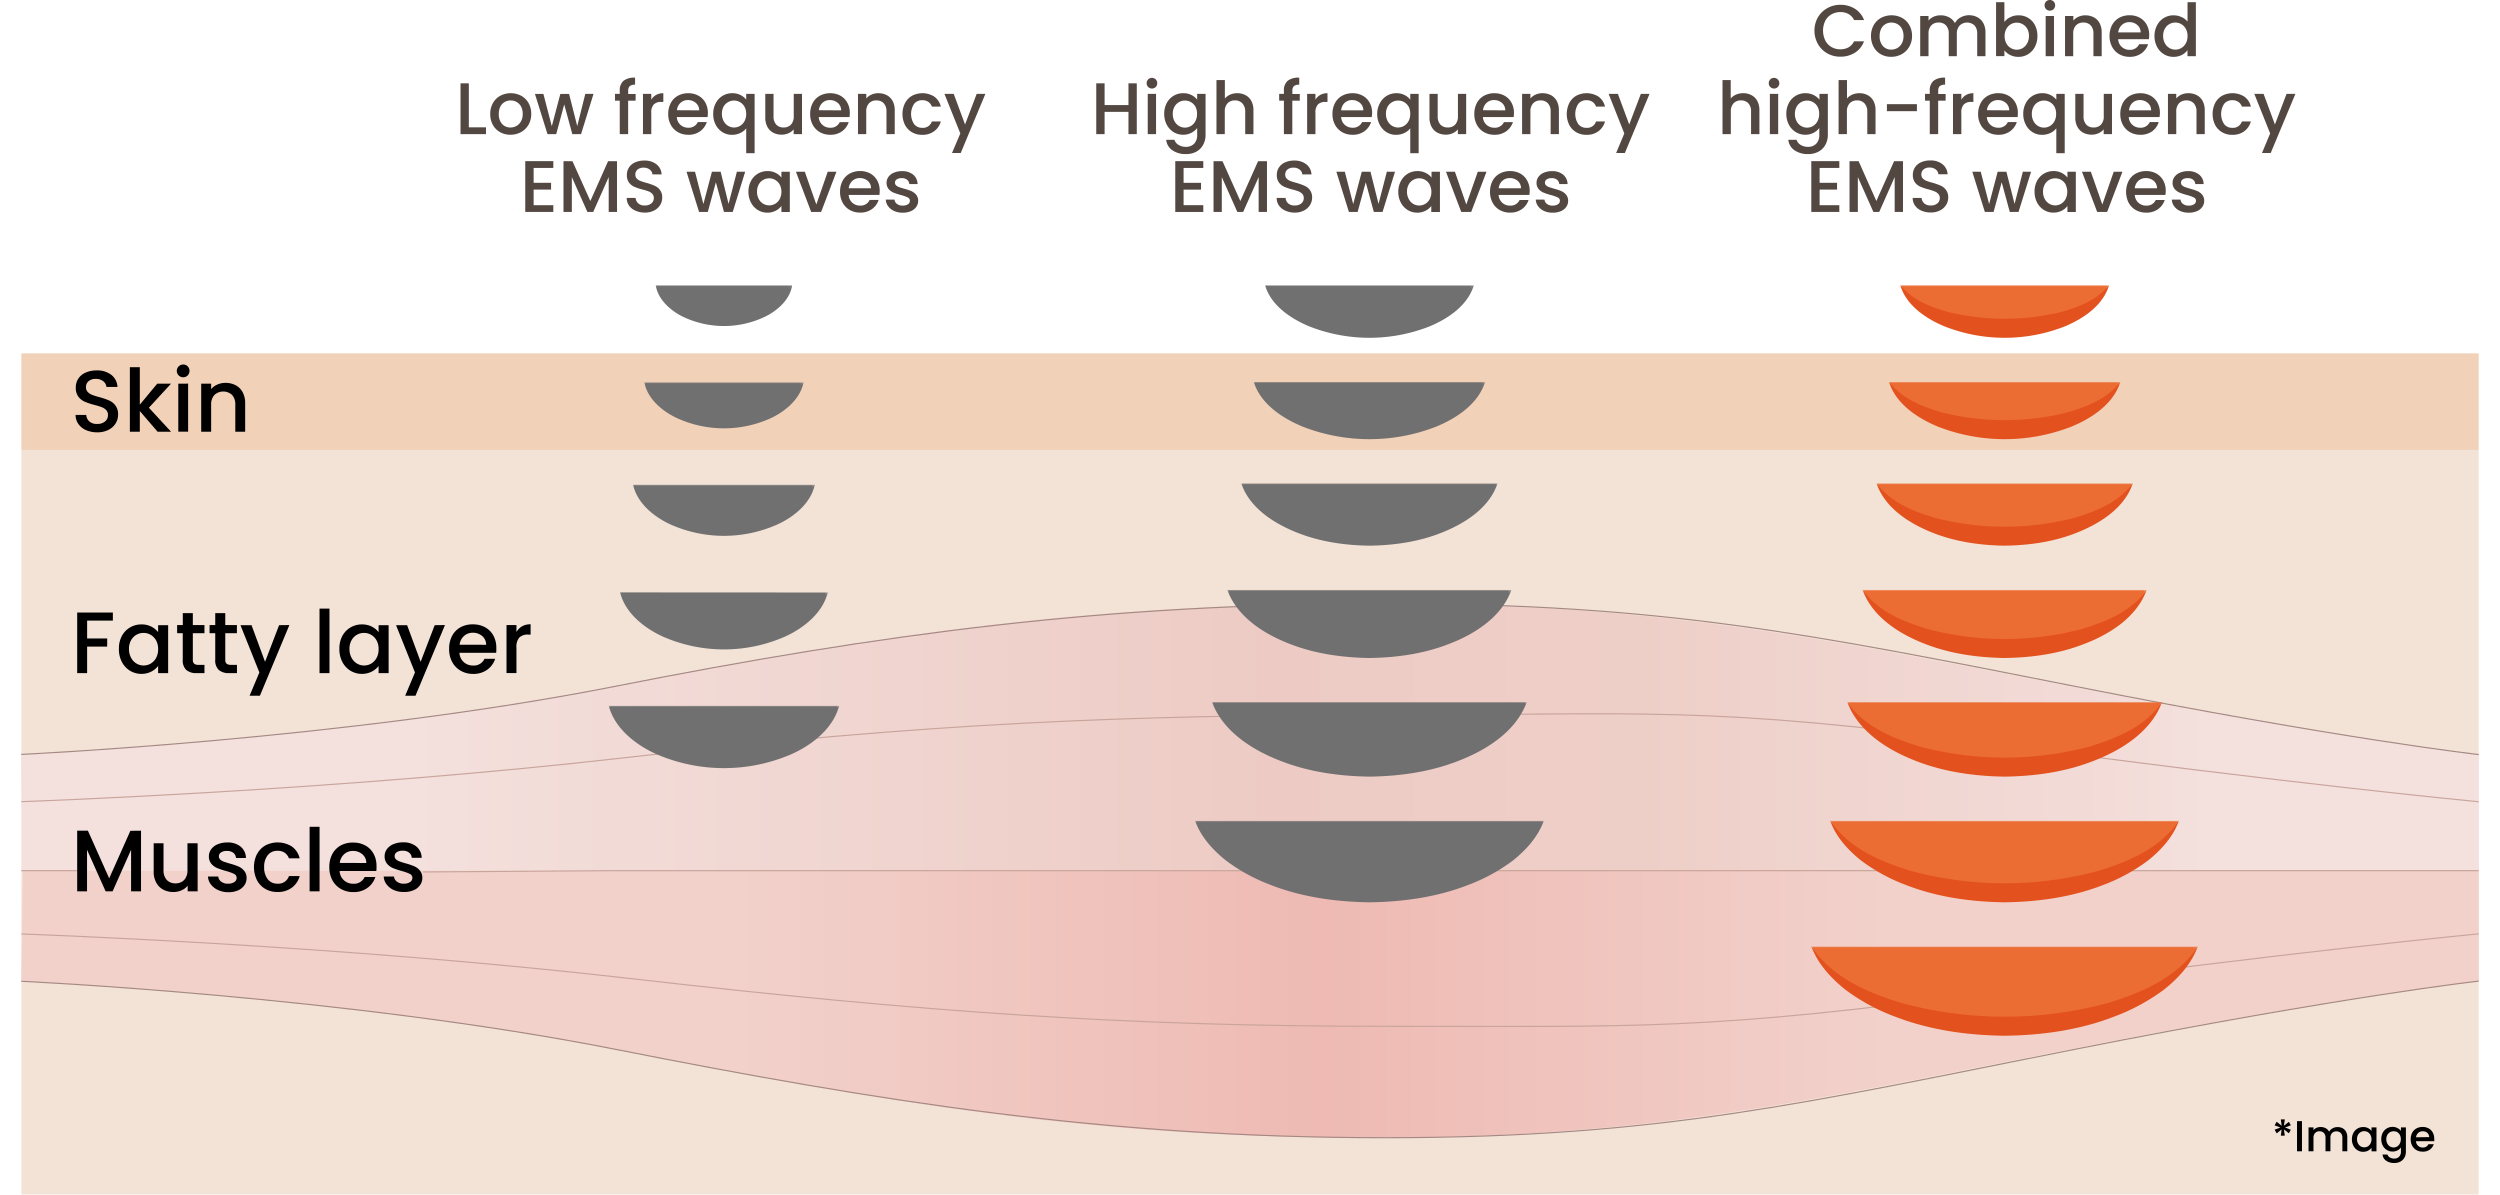 <svg xmlns="http://www.w3.org/2000/svg" xmlns:xlink="http://www.w3.org/1999/xlink" viewBox="0 0 859.95 410.89"><defs><style>.cls-1{fill:url(#名称未設定グラデーション_44);}.cls-2{fill:url(#名称未設定グラデーション_44-2);}.cls-3{fill:url(#名称未設定グラデーション_44-3);}.cls-4{fill:url(#名称未設定グラデーション_44-4);}.cls-5{fill:url(#名称未設定グラデーション_44-5);}.cls-6{fill:url(#名称未設定グラデーション_44-6);}.cls-7{fill:url(#名称未設定グラデーション_44-7);}.cls-8{fill:url(#名称未設定グラデーション_44-8);}.cls-9{fill:url(#名称未設定グラデーション_44-9);}.cls-10{fill:url(#名称未設定グラデーション_44-10);}.cls-11{fill:url(#名称未設定グラデーション_44-11);}.cls-12{fill:url(#名称未設定グラデーション_44-12);}.cls-13{fill:url(#名称未設定グラデーション_44-13);}.cls-14{fill:url(#名称未設定グラデーション_44-14);}.cls-15{fill:url(#名称未設定グラデーション_44-15);}.cls-16{fill:url(#名称未設定グラデーション_44-16);}.cls-17{fill:url(#名称未設定グラデーション_44-17);}.cls-18{fill:url(#名称未設定グラデーション_44-18);}.cls-19,.cls-27,.cls-28{fill:none;}.cls-20{clip-path:url(#clip-path);}.cls-21{fill:#f3e3d7;}.cls-22{fill:#f1d1b8;}.cls-23{clip-path:url(#clip-path-2);}.cls-24{fill:url(#名称未設定グラデーション_7);}.cls-25{clip-path:url(#clip-path-3);}.cls-26{fill:url(#名称未設定グラデーション_8);}.cls-27{stroke:#a58883;}.cls-27,.cls-28{stroke-linecap:round;stroke-linejoin:round;stroke-width:0.4px;}.cls-28{stroke:#c8a49b;}.cls-29{clip-path:url(#clip-path-5);}.cls-30{mask:url(#mask);}.cls-31{fill:url(#名称未設定グラデーション_21);}.cls-32{fill:#e3521e;}.cls-33{clip-path:url(#clip-path-7);}.cls-34{mask:url(#mask-2);}.cls-35{fill:url(#名称未設定グラデーション_21-2);}.cls-36{clip-path:url(#clip-path-9);}.cls-37{mask:url(#mask-3);}.cls-38{fill:url(#名称未設定グラデーション_21-3);}.cls-39{clip-path:url(#clip-path-11);}.cls-40{mask:url(#mask-4);}.cls-41{fill:url(#名称未設定グラデーション_21-4);}.cls-42{clip-path:url(#clip-path-13);}.cls-43{mask:url(#mask-5);}.cls-44{fill:url(#名称未設定グラデーション_21-5);}.cls-45{clip-path:url(#clip-path-15);}.cls-46{mask:url(#mask-6);}.cls-47{fill:url(#名称未設定グラデーション_21-6);}.cls-48{clip-path:url(#clip-path-17);}.cls-49{mask:url(#mask-7);}.cls-50{fill:url(#名称未設定グラデーション_21-7);}.cls-51{clip-path:url(#clip-path-19);}.cls-52{mask:url(#mask-8);}.cls-53{fill:url(#名称未設定グラデーション_43);}.cls-54{fill:#717071;}.cls-55{clip-path:url(#clip-path-21);}.cls-56{mask:url(#mask-9);}.cls-57{fill:url(#名称未設定グラデーション_43-2);}.cls-58{clip-path:url(#clip-path-23);}.cls-59{mask:url(#mask-10);}.cls-60{fill:url(#名称未設定グラデーション_43-3);}.cls-61{clip-path:url(#clip-path-25);}.cls-62{mask:url(#mask-11);}.cls-63{fill:url(#名称未設定グラデーション_43-4);}.cls-64{clip-path:url(#clip-path-27);}.cls-65{mask:url(#mask-12);}.cls-66{fill:url(#名称未設定グラデーション_43-5);}.cls-67{clip-path:url(#clip-path-29);}.cls-68{mask:url(#mask-13);}.cls-69{fill:url(#名称未設定グラデーション_43-6);}.cls-70{clip-path:url(#clip-path-31);}.cls-71{mask:url(#mask-14);}.cls-72{fill:url(#名称未設定グラデーション_43-7);}.cls-73{clip-path:url(#clip-path-33);}.cls-74{mask:url(#mask-15);}.cls-75{fill:url(#名称未設定グラデーション_43-8);}.cls-76{clip-path:url(#clip-path-35);}.cls-77{mask:url(#mask-16);}.cls-78{fill:url(#名称未設定グラデーション_43-9);}.cls-79{clip-path:url(#clip-path-37);}.cls-80{mask:url(#mask-17);}.cls-81{fill:url(#名称未設定グラデーション_43-10);}.cls-82{clip-path:url(#clip-path-39);}.cls-83{mask:url(#mask-18);}.cls-84{fill:url(#名称未設定グラデーション_43-11);}.cls-85{fill:#534741;}</style><linearGradient id="名称未設定グラデーション_44" x1="378.6" y1="27.41" x2="385.49" y2="27.41" gradientTransform="matrix(0, 2.39, 2.39, 0, 616.83, -729.31)" gradientUnits="userSpaceOnUse"><stop offset="0"/><stop offset="1" stop-color="#b3b3b3"/></linearGradient><linearGradient id="名称未設定グラデーション_44-2" x1="376.3" y1="21" x2="383.2" y2="21" gradientTransform="matrix(0, 2.15, 2.15, 0, 637, -669.54)" xlink:href="#名称未設定グラデーション_44"/><linearGradient id="名称未設定グラデーション_44-3" x1="380.74" y1="-25.36" x2="387.63" y2="-25.36" gradientTransform="matrix(0, 2.93, 2.93, 0, 538.02, -869.82)" xlink:href="#名称未設定グラデーション_44"/><linearGradient id="名称未設定グラデーション_44-4" x1="380.49" y1="-4.57" x2="387.38" y2="-4.57" gradientTransform="matrix(0, 3.6, 3.6, 0, 480.17, -1043.54)" xlink:href="#名称未設定グラデーション_44"/><linearGradient id="名称未設定グラデーション_44-5" x1="380.86" y1="-14.43" x2="387.75" y2="-14.43" gradientTransform="matrix(0, 3.25, 3.25, 0, 510.57, -952.09)" xlink:href="#名称未設定グラデーション_44"/><linearGradient id="名称未設定グラデーション_44-6" x1="413.31" y1="-244.09" x2="420.21" y2="-244.09" gradientTransform="matrix(0, 1.57, 1.57, 0, 624.03, -506.47)" xlink:href="#名称未設定グラデーション_44"/><linearGradient id="名称未設定グラデーション_44-7" x1="404.51" y1="-130.42" x2="411.4" y2="-130.42" gradientTransform="matrix(0, 2.39, 2.39, 0, 552.93, -718.83)" xlink:href="#名称未設定グラデーション_44"/><linearGradient id="名称未設定グラデーション_44-8" x1="404.59" y1="-108.99" x2="411.49" y2="-108.99" gradientTransform="matrix(0, 2.65, 2.65, 0, 530.27, -785.72)" xlink:href="#名称未設定グラデーション_44"/><linearGradient id="名称未設定グラデーション_44-9" x1="407.46" y1="-161.39" x2="414.36" y2="-161.39" gradientTransform="matrix(0, 2.09, 2.09, 0, 578.76, -641.47)" xlink:href="#名称未設定グラデーション_44"/><linearGradient id="名称未設定グラデーション_44-10" x1="409.55" y1="-196.84" x2="416.44" y2="-196.84" gradientTransform="matrix(0, 1.83, 1.83, 0, 601.4, -574.1)" xlink:href="#名称未設定グラデーション_44"/><linearGradient id="名称未設定グラデーション_44-11" x1="380.03" y1="33.19" x2="386.93" y2="33.19" gradientTransform="matrix(0, 2.64, 2.64, 0, 594.47, -795.83)" xlink:href="#名称未設定グラデーション_44"/><linearGradient id="名称未設定グラデーション_44-12" x1="380.74" y1="38.41" x2="387.63" y2="38.41" gradientTransform="matrix(0, 2.93, 2.93, 0, 569.71, -869.82)" xlink:href="#名称未設定グラデーション_44"/><linearGradient id="名称未設定グラデーション_44-13" x1="380.49" y1="47.36" x2="387.38" y2="47.36" gradientTransform="matrix(0, 3.6, 3.6, 0, 511.86, -1043.54)" xlink:href="#名称未設定グラデーション_44"/><linearGradient id="名称未設定グラデーション_44-14" x1="380.86" y1="43.11" x2="387.75" y2="43.11" gradientTransform="matrix(0, 3.25, 3.25, 0, 542.27, -952.09)" xlink:href="#名称未設定グラデーション_44"/><linearGradient id="名称未設定グラデーション_44-15" x1="379.73" y1="51.2" x2="386.63" y2="51.2" gradientTransform="matrix(0, 3.99, 3.99, 0, 478.17, -1145.15)" xlink:href="#名称未設定グラデーション_44"/><linearGradient id="名称未設定グラデーション_44-16" x1="378.6" y1="-50.87" x2="385.49" y2="-50.87" gradientTransform="matrix(0, 2.39, 2.39, 0, 585.13, -729.31)" xlink:href="#名称未設定グラデーション_44"/><linearGradient id="名称未設定グラデーション_44-17" x1="376.3" y1="-65.74" x2="383.2" y2="-65.74" gradientTransform="matrix(0, 2.15, 2.15, 0, 605.31, -669.54)" xlink:href="#名称未設定グラデーション_44"/><linearGradient id="名称未設定グラデーション_44-18" x1="380.03" y1="-37.46" x2="386.93" y2="-37.46" gradientTransform="matrix(0, 2.64, 2.64, 0, 562.78, -795.83)" xlink:href="#名称未設定グラデーション_44"/><clipPath id="clip-path" transform="translate(7.33 -42.86)"><rect id="SVGID" class="cls-19" width="845.29" height="453.75"/></clipPath><clipPath id="clip-path-2" transform="translate(7.33 -42.86)"><path id="SVGID-2" data-name="SVGID" class="cls-19" d="M203.89,278.94C110.41,297.2,0,302.4,0,302.4l.55,40H845.29v-40s-47.37-5.2-140.86-23.46c-92.42-18-143.51-28.45-240.37-28.45S296.32,260.9,203.89,278.94"/></clipPath><linearGradient id="名称未設定グラデーション_7" x1="271.7" y1="83.88" x2="278.6" y2="83.88" gradientTransform="matrix(122.6, 0, 0, -122.6, -33303.11, 10536.82)" gradientUnits="userSpaceOnUse"><stop offset="0" stop-color="#f4e1de"/><stop offset="0.14" stop-color="#f4e1de"/><stop offset="0.51" stop-color="#edcbc4"/><stop offset="0.66" stop-color="#eecfc8"/><stop offset="0.83" stop-color="#f2dad6"/><stop offset="0.9" stop-color="#f4e1de"/><stop offset="1" stop-color="#f4e1de"/></linearGradient><clipPath id="clip-path-3" transform="translate(7.33 -42.86)"><path id="SVGID-3" data-name="SVGID" class="cls-19" d="M.55,342.35l-.55,38s110.41,5.22,203.89,23.47c92.43,18.05,163.3,30.4,260.17,30.4s148-12.35,240.37-30.4c93.49-18.25,140.86-23.47,140.86-23.47v-38Z"/></clipPath><linearGradient id="名称未設定グラデーション_8" x1="271.7" y1="90.15" x2="278.6" y2="90.15" gradientTransform="translate(-33303.11 -10707.36) scale(122.6)" gradientUnits="userSpaceOnUse"><stop offset="0" stop-color="#f2d1cb"/><stop offset="0.29" stop-color="#f2d1cb"/><stop offset="0.53" stop-color="#eebab3"/><stop offset="0.76" stop-color="#f2d1cb"/><stop offset="1" stop-color="#f2d1cb"/></linearGradient><clipPath id="clip-path-5" transform="translate(7.33 -42.86)"><path id="SVGID-5" data-name="SVGID" class="cls-19" d="M642.45,174.19c4.46,9.44,20.56,16.45,39.79,16.45s35.32-7,39.78-16.45Z"/></clipPath><mask id="mask" x="649.78" y="131.33" width="79.57" height="16.45" maskUnits="userSpaceOnUse"><g transform="translate(7.33 -42.86)"><rect class="cls-1" x="642.45" y="174.19" width="79.57" height="16.45"/></g></mask><linearGradient id="名称未設定グラデーション_21" x1="378.6" y1="27.41" x2="385.49" y2="27.41" gradientTransform="matrix(0, 2.39, 2.39, 0, 624.16, -772.17)" gradientUnits="userSpaceOnUse"><stop offset="0" stop-color="#ec6d34"/><stop offset="1" stop-color="#ec6d34"/></linearGradient><clipPath id="clip-path-7" transform="translate(7.33 -42.86)"><path id="SVGID-7" data-name="SVGID" class="cls-19" d="M646.33,140.92c4,8.52,18.54,14.85,35.91,14.85s31.88-6.33,35.9-14.85Z"/></clipPath><mask id="mask-2" x="653.66" y="98.07" width="71.82" height="14.84" maskUnits="userSpaceOnUse"><g transform="translate(7.33 -42.86)"><rect class="cls-2" x="646.33" y="140.92" width="71.82" height="14.84"/></g></mask><linearGradient id="名称未設定グラデーション_21-2" x1="376.3" y1="21" x2="383.2" y2="21" gradientTransform="matrix(0, 2.15, 2.15, 0, 644.33, -712.4)" xlink:href="#名称未設定グラデーション_21"/><clipPath id="clip-path-9" transform="translate(7.33 -42.86)"><path id="SVGID-9" data-name="SVGID" class="cls-19" d="M638.16,209.06c4.93,10.47,22.78,18.24,44.08,18.24s39.14-7.77,44.08-18.24Z"/></clipPath><mask id="mask-3" x="645.49" y="166.21" width="88.16" height="18.24" maskUnits="userSpaceOnUse"><g transform="translate(7.33 -42.86)"><rect class="cls-11" x="638.16" y="209.06" width="88.16" height="18.24"/></g></mask><linearGradient id="名称未設定グラデーション_21-3" x1="380.03" y1="33.19" x2="386.93" y2="33.19" gradientTransform="matrix(0, 2.64, 2.64, 0, 601.8, -838.68)" xlink:href="#名称未設定グラデーション_21"/><clipPath id="clip-path-11" transform="translate(7.33 -42.86)"><path id="SVGID-11" data-name="SVGID" class="cls-19" d="M633.39,245.72c5.48,11.59,25.24,20.2,48.85,20.2s43.37-8.61,48.84-20.2Z"/></clipPath><mask id="mask-4" x="640.72" y="202.86" width="97.69" height="20.2" maskUnits="userSpaceOnUse"><g transform="translate(7.33 -42.86)"><rect class="cls-12" x="633.39" y="245.72" width="97.69" height="20.2"/></g></mask><linearGradient id="名称未設定グラデーション_21-4" x1="380.74" y1="38.41" x2="387.63" y2="38.41" gradientTransform="matrix(0, 2.93, 2.93, 0, 577.04, -912.67)" xlink:href="#名称未設定グラデーション_21"/><clipPath id="clip-path-13" transform="translate(7.33 -42.86)"><path id="SVGID-13" data-name="SVGID" class="cls-19" d="M622.26,325.14c6.73,14.24,31,24.8,60,24.8s53.24-10.56,60-24.8Z"/></clipPath><mask id="mask-5" x="629.59" y="282.29" width="119.94" height="24.8" maskUnits="userSpaceOnUse"><g transform="translate(7.33 -42.86)"><rect class="cls-13" x="622.26" y="325.14" width="119.94" height="24.8"/></g></mask><linearGradient id="名称未設定グラデーション_21-5" x1="380.49" y1="47.36" x2="387.38" y2="47.36" gradientTransform="matrix(0, 3.6, 3.6, 0, 519.19, -1086.39)" xlink:href="#名称未設定グラデーション_21"/><clipPath id="clip-path-15" transform="translate(7.33 -42.86)"><path id="SVGID-15" data-name="SVGID" class="cls-19" d="M628.11,284.34c6.08,12.85,28,22.39,54.13,22.39s48-9.54,54.12-22.39Z"/></clipPath><mask id="mask-6" x="635.44" y="241.48" width="108.25" height="22.39" maskUnits="userSpaceOnUse"><g transform="translate(7.33 -42.86)"><rect class="cls-14" x="628.11" y="284.34" width="108.25" height="22.39"/></g></mask><linearGradient id="名称未設定グラデーション_21-6" x1="380.86" y1="43.11" x2="387.75" y2="43.11" gradientTransform="matrix(0, 3.25, 3.25, 0, 549.6, -994.95)" xlink:href="#名称未設定グラデーション_21"/><clipPath id="clip-path-17" transform="translate(7.33 -42.86)"><path id="SVGID-17" data-name="SVGID" class="cls-19" d="M615.79,368.37c7.45,15.78,34.33,27.48,66.45,27.48s59-11.7,66.45-27.48Z"/></clipPath><mask id="mask-7" x="623.12" y="325.51" width="132.9" height="27.48" maskUnits="userSpaceOnUse"><g transform="translate(7.33 -42.86)"><rect class="cls-15" x="615.79" y="368.37" width="132.9" height="27.48"/></g></mask><linearGradient id="名称未設定グラデーション_21-7" x1="379.73" y1="51.2" x2="386.63" y2="51.2" gradientTransform="matrix(0, 3.99, 3.99, 0, 485.5, -1188.01)" xlink:href="#名称未設定グラデーション_21"/><clipPath id="clip-path-19" transform="translate(7.33 -42.86)"><path id="SVGID-19" data-name="SVGID" class="cls-19" d="M423.94,174.19c4.46,9.44,20.56,16.45,39.79,16.45s35.32-7,39.79-16.45Z"/></clipPath><mask id="mask-8" x="431.27" y="131.33" width="79.58" height="16.45" maskUnits="userSpaceOnUse"><g transform="translate(7.33 -42.86)"><rect class="cls-16" x="423.94" y="174.19" width="79.58" height="16.45"/></g></mask><linearGradient id="名称未設定グラデーション_43" x1="378.6" y1="-50.87" x2="385.49" y2="-50.87" gradientTransform="matrix(0, 2.39, 2.39, 0, 592.46, -772.17)" gradientUnits="userSpaceOnUse"><stop offset="0" stop-color="#717071"/><stop offset="1" stop-color="#717071"/></linearGradient><clipPath id="clip-path-21" transform="translate(7.33 -42.86)"><path id="SVGID-21" data-name="SVGID" class="cls-19" d="M427.82,140.92c4,8.52,18.55,14.85,35.91,14.85s31.87-6.33,35.9-14.85Z"/></clipPath><mask id="mask-9" x="435.15" y="98.07" width="71.82" height="14.84" maskUnits="userSpaceOnUse"><g transform="translate(7.33 -42.86)"><rect class="cls-17" x="427.82" y="140.92" width="71.81" height="14.84"/></g></mask><linearGradient id="名称未設定グラデーション_43-2" x1="376.3" y1="-65.74" x2="383.2" y2="-65.74" gradientTransform="matrix(0, 2.15, 2.15, 0, 612.64, -712.4)" xlink:href="#名称未設定グラデーション_43"/><clipPath id="clip-path-23" transform="translate(7.33 -42.86)"><path id="SVGID-23" data-name="SVGID" class="cls-19" d="M419.64,209.06c4.95,10.47,22.78,18.24,44.09,18.24s39.13-7.77,44.08-18.24Z"/></clipPath><mask id="mask-10" x="426.97" y="166.21" width="88.17" height="18.24" maskUnits="userSpaceOnUse"><g transform="translate(7.33 -42.86)"><rect class="cls-18" x="419.64" y="209.06" width="88.17" height="18.24"/></g></mask><linearGradient id="名称未設定グラデーション_43-3" x1="380.03" y1="-37.46" x2="386.93" y2="-37.46" gradientTransform="matrix(0, 2.64, 2.64, 0, 570.11, -838.68)" xlink:href="#名称未設定グラデーション_43"/><clipPath id="clip-path-25" transform="translate(7.33 -42.86)"><path id="SVGID-25" data-name="SVGID" class="cls-19" d="M414.88,245.72c5.48,11.59,25.24,20.2,48.85,20.2s43.37-8.61,48.84-20.2Z"/></clipPath><mask id="mask-11" x="422.21" y="202.86" width="97.69" height="20.2" maskUnits="userSpaceOnUse"><g transform="translate(7.33 -42.86)"><rect class="cls-3" x="414.88" y="245.72" width="97.69" height="20.2"/></g></mask><linearGradient id="名称未設定グラデーション_43-4" x1="380.74" y1="-25.36" x2="387.63" y2="-25.36" gradientTransform="matrix(0, 2.93, 2.93, 0, 545.35, -912.67)" xlink:href="#名称未設定グラデーション_43"/><clipPath id="clip-path-27" transform="translate(7.33 -42.86)"><path id="SVGID-27" data-name="SVGID" class="cls-19" d="M403.76,325.14c6.72,14.24,31,24.8,60,24.8s53.24-10.56,60-24.8Z"/></clipPath><mask id="mask-12" x="411.09" y="282.29" width="119.95" height="24.8" maskUnits="userSpaceOnUse"><g transform="translate(7.33 -42.86)"><rect class="cls-4" x="403.76" y="325.14" width="119.95" height="24.8"/></g></mask><linearGradient id="名称未設定グラデーション_43-5" x1="380.49" y1="-4.57" x2="387.38" y2="-4.57" gradientTransform="matrix(0, 3.6, 3.6, 0, 487.5, -1086.39)" xlink:href="#名称未設定グラデーション_43"/><clipPath id="clip-path-29" transform="translate(7.33 -42.86)"><path id="SVGID-29" data-name="SVGID" class="cls-19" d="M409.6,284.34c6.08,12.85,28,22.39,54.13,22.39s48-9.54,54.12-22.39Z"/></clipPath><mask id="mask-13" x="416.93" y="241.48" width="108.25" height="22.39" maskUnits="userSpaceOnUse"><g transform="translate(7.33 -42.86)"><rect class="cls-5" x="409.6" y="284.34" width="108.25" height="22.39"/></g></mask><linearGradient id="名称未設定グラデーション_43-6" x1="380.86" y1="-14.43" x2="387.75" y2="-14.43" gradientTransform="matrix(0, 3.25, 3.25, 0, 517.9, -994.95)" xlink:href="#名称未設定グラデーション_43"/><clipPath id="clip-path-31" transform="translate(7.33 -42.86)"><path id="SVGID-31" data-name="SVGID" class="cls-19" d="M218.24,140.92c2.64,6.2,12.13,10.8,23.46,10.8s20.82-4.6,23.44-10.8Z"/></clipPath><mask id="mask-14" x="225.57" y="98.07" width="46.9" height="10.8" maskUnits="userSpaceOnUse"><g transform="translate(7.33 -42.86)"><rect class="cls-6" x="218.24" y="140.92" width="46.9" height="10.8"/></g></mask><linearGradient id="名称未設定グラデーション_43-7" x1="413.31" y1="-244.09" x2="420.21" y2="-244.09" gradientTransform="matrix(0, 1.57, 1.57, 0, 631.36, -549.33)" xlink:href="#名称未設定グラデーション_43"/><clipPath id="clip-path-33" transform="translate(7.33 -42.86)"><path id="SVGID-33" data-name="SVGID" class="cls-19" d="M206,246.5C210,256,224.42,263,241.7,263s31.73-7,35.72-16.46Z"/></clipPath><mask id="mask-15" x="213.29" y="203.65" width="71.46" height="16.46" maskUnits="userSpaceOnUse"><g transform="translate(7.33 -42.86)"><rect class="cls-7" x="205.96" y="246.5" width="71.46" height="16.46"/></g></mask><linearGradient id="名称未設定グラデーション_43-8" x1="404.51" y1="-130.42" x2="411.4" y2="-130.42" gradientTransform="matrix(0, 2.39, 2.39, 0, 560.26, -761.68)" xlink:href="#名称未設定グラデーション_43"/><clipPath id="clip-path-35" transform="translate(7.33 -42.86)"><path id="SVGID-35" data-name="SVGID" class="cls-19" d="M202.05,285.55c4.45,10.48,20.48,18.26,39.65,18.26s35.19-7.78,39.64-18.26Z"/></clipPath><mask id="mask-16" x="209.38" y="242.7" width="79.29" height="18.26" maskUnits="userSpaceOnUse"><g transform="translate(7.33 -42.86)"><rect class="cls-8" x="202.05" y="285.55" width="79.29" height="18.26"/></g></mask><linearGradient id="名称未設定グラデーション_43-9" x1="404.59" y1="-108.99" x2="411.49" y2="-108.99" gradientTransform="matrix(0, 2.65, 2.65, 0, 537.6, -828.58)" xlink:href="#名称未設定グラデーション_43"/><clipPath id="clip-path-37" transform="translate(7.33 -42.86)"><path id="SVGID-37" data-name="SVGID" class="cls-19" d="M210.43,209.5c3.51,8.27,16.16,14.41,31.27,14.41s27.77-6.14,31.26-14.41Z"/></clipPath><mask id="mask-17" x="217.76" y="166.65" width="62.54" height="14.4" maskUnits="userSpaceOnUse"><g transform="translate(7.33 -42.86)"><rect class="cls-9" x="210.43" y="209.5" width="62.54" height="14.4"/></g></mask><linearGradient id="名称未設定グラデーション_43-10" x1="407.46" y1="-161.39" x2="414.36" y2="-161.39" gradientTransform="matrix(0, 2.09, 2.09, 0, 586.09, -684.33)" xlink:href="#名称未設定グラデーション_43"/><clipPath id="clip-path-39" transform="translate(7.33 -42.86)"><path id="SVGID-39" data-name="SVGID" class="cls-19" d="M214.33,174.31c3.08,7.24,14.14,12.6,27.37,12.6s24.29-5.36,27.35-12.6Z"/></clipPath><mask id="mask-18" x="221.66" y="131.46" width="54.72" height="12.6" maskUnits="userSpaceOnUse"><g transform="translate(7.33 -42.86)"><rect class="cls-10" x="214.33" y="174.31" width="54.72" height="12.6"/></g></mask><linearGradient id="名称未設定グラデーション_43-11" x1="409.55" y1="-196.84" x2="416.44" y2="-196.84" gradientTransform="matrix(0, 1.83, 1.83, 0, 608.72, -616.96)" xlink:href="#名称未設定グラデーション_43"/></defs><g id="レイヤー_2" data-name="レイヤー 2"><g id="レイヤー_1-2" data-name="レイヤー 1"><g class="cls-20"><rect class="cls-21" y="154.75" width="859.95" height="256.15"/><rect class="cls-22" y="121.54" width="859.95" height="33.23"/></g><g class="cls-23"><rect class="cls-24" x="7.33" y="207.64" width="845.29" height="91.86"/></g><g class="cls-25"><rect class="cls-26" x="7.33" y="299.5" width="845.29" height="91.85"/></g><g class="cls-20"><path class="cls-27" d="M845.29,302.41s-46.63-5.21-138.92-23.47C615.11,260.89,564.67,250.5,469,250.5s-173.44,10.39-264.7,28.44C112,297.2-1,302.41-1,302.41" transform="translate(7.33 -42.86)"/><path class="cls-28" d="M845.29,318.65s-66.25-6.32-166-19.85-122.4-10-210.28-10-157.67,2.76-259.63,14.5S-1,318.65-1,318.65" transform="translate(7.33 -42.86)"/><line class="cls-28" x1="28.38" y1="299.49" x2="6.3" y2="299.49"/><polyline class="cls-28" points="852.62 299.49 713.7 299.49 476.36 299.49 211.67 299.49 145.67 299.93"/><path class="cls-27" d="M845.29,380.34s-46.63,5.2-138.92,23.46c-91.26,18.05-141.7,30.41-237.33,30.41S295.6,421.85,204.34,403.8C112,385.54-1,380.34-1,380.34" transform="translate(7.33 -42.86)"/><path class="cls-28" d="M845.29,364.09s-66.25,6.32-166,19.85S556.92,395.89,469,395.89s-157.67-4.73-259.63-16.45S-1,364.09-1,364.09" transform="translate(7.33 -42.86)"/></g><g class="cls-29"><g class="cls-30"><rect class="cls-31" x="649.78" y="131.33" width="79.57" height="16.45"/></g></g><g class="cls-20"><path class="cls-32" d="M642.45,174.19c4.7,6,11.66,8.65,18.49,10.6a89,89,0,0,0,42.59,0c6.83-2,13.79-4.56,18.49-10.59-2.31,7.58-9.77,12.51-16.83,15.42a63.26,63.26,0,0,1-45.9,0c-7.06-2.92-14.51-7.84-16.84-15.42" transform="translate(7.33 -42.86)"/></g><g class="cls-33"><g class="cls-34"><rect class="cls-35" x="653.66" y="98.07" width="71.82" height="14.84"/></g></g><g class="cls-20"><path class="cls-32" d="M646.33,140.92c4.35,5.37,10.62,7.61,16.76,9.33a82.76,82.76,0,0,0,38.29,0c6.14-1.72,12.4-4,16.77-9.32-2,6.91-8.73,11.48-15.12,14.16a56.51,56.51,0,0,1-41.59,0c-6.37-2.68-13.13-7.24-15.11-14.15" transform="translate(7.33 -42.86)"/></g><g class="cls-36"><g class="cls-37"><rect class="cls-38" x="645.49" y="166.21" width="88.16" height="18.24"/></g></g><g class="cls-20"><path class="cls-32" d="M638.15,209.06c5.07,6.77,12.82,9.79,20.39,12a96.12,96.12,0,0,0,47.38,0c7.58-2.22,15.32-5.23,20.4-12-2.7,8.32-10.93,13.66-18.75,16.83-8.05,3.32-16.73,4.55-25.33,4.68-8.6-.14-17.29-1.37-25.34-4.68-7.81-3.18-16-8.51-18.75-16.83" transform="translate(7.33 -42.86)"/></g><g class="cls-39"><g class="cls-40"><rect class="cls-41" x="640.72" y="202.86" width="97.69" height="20.2"/></g></g><g class="cls-20"><path class="cls-32" d="M633.39,245.72c5.43,7.64,14.15,11,22.51,13.56a104.43,104.43,0,0,0,52.67,0c8.36-2.55,17.08-5.91,22.51-13.55-3.18,9.07-12.18,15-20.86,18.39-8.9,3.6-18.49,4.95-28,5.08-9.5-.15-19.09-1.49-28-5.09-8.68-3.44-17.68-9.32-20.86-18.38" transform="translate(7.33 -42.86)"/></g><g class="cls-42"><g class="cls-43"><rect class="cls-44" x="629.59" y="282.29" width="119.94" height="24.8"/></g></g><g class="cls-20"><path class="cls-32" d="M622.27,325.14c6.41,9.55,17.14,14,27.44,17.21a124,124,0,0,0,65,0c10.3-3.22,21-7.64,27.45-17.19-1.89,5.43-6,10-10.5,13.61a61.41,61.41,0,0,1-15.3,8.42c-10.89,4.28-22.58,5.89-34.17,6.05-11.59-.17-23.29-1.77-34.17-6.06a61.34,61.34,0,0,1-15.3-8.41c-4.52-3.64-8.62-8.19-10.5-13.61" transform="translate(7.33 -42.86)"/></g><g class="cls-45"><g class="cls-46"><rect class="cls-47" x="635.44" y="241.48" width="108.25" height="22.39"/></g></g><g class="cls-20"><path class="cls-32" d="M628.11,284.34c5.89,8.55,15.57,12.42,24.85,15.29a113.94,113.94,0,0,0,58.55,0c9.28-2.87,19-6.74,24.85-15.28-3.64,10-13.59,16.36-23.2,20.11-9.85,3.93-20.44,5.4-30.92,5.55-10.49-.16-21.08-1.63-30.92-5.55-9.6-3.76-19.56-10.15-23.21-20.11" transform="translate(7.33 -42.86)"/></g><g class="cls-48"><g class="cls-49"><rect class="cls-50" x="623.12" y="325.51" width="132.9" height="27.48"/></g></g><g class="cls-20"><path class="cls-32" d="M615.79,368.37c7,10.65,18.88,15.7,30.31,19.32a135.92,135.92,0,0,0,72.26,0c11.43-3.62,23.34-8.65,30.32-19.3-2.15,6-6.7,11-11.72,14.94a68.77,68.77,0,0,1-17,9.2c-12,4.68-25,6.45-37.77,6.61-12.81-.17-25.74-1.93-37.78-6.62a68.21,68.21,0,0,1-16.94-9.2c-5-4-9.58-9-11.73-14.93" transform="translate(7.33 -42.86)"/></g><g class="cls-51"><g class="cls-52"><rect class="cls-53" x="431.27" y="131.33" width="79.58" height="16.45"/></g></g><g class="cls-20"><path class="cls-54" d="M423.94,174.19c4.7,6,11.66,8.65,18.49,10.6a89,89,0,0,0,42.59,0c6.82-2,13.79-4.56,18.49-10.59-2.31,7.58-9.77,12.51-16.83,15.42a63.26,63.26,0,0,1-45.9,0c-7.06-2.92-14.52-7.84-16.84-15.42" transform="translate(7.33 -42.86)"/></g><g class="cls-55"><g class="cls-56"><rect class="cls-57" x="435.15" y="98.07" width="71.82" height="14.84"/></g></g><g class="cls-20"><path class="cls-54" d="M427.82,140.92c4.35,5.37,10.62,7.61,16.76,9.33a82.76,82.76,0,0,0,38.29,0c6.14-1.72,12.4-4,16.77-9.32-2,6.91-8.74,11.48-15.12,14.16a56.51,56.51,0,0,1-41.59,0c-6.37-2.68-13.13-7.24-15.11-14.15" transform="translate(7.33 -42.86)"/></g><g class="cls-58"><g class="cls-59"><rect class="cls-60" x="426.97" y="166.21" width="88.17" height="18.24"/></g></g><g class="cls-20"><path class="cls-54" d="M419.64,209.06c5.07,6.77,12.82,9.79,20.39,12a96.12,96.12,0,0,0,47.38,0c7.57-2.22,15.32-5.23,20.4-12-2.7,8.32-10.93,13.66-18.75,16.83-8.05,3.32-16.73,4.55-25.33,4.68-8.6-.14-17.29-1.37-25.34-4.68-7.82-3.18-16.05-8.51-18.75-16.83" transform="translate(7.33 -42.86)"/></g><g class="cls-61"><g class="cls-62"><rect class="cls-63" x="422.21" y="202.86" width="97.69" height="20.2"/></g></g><g class="cls-20"><path class="cls-54" d="M414.88,245.72c5.42,7.64,14.15,11,22.51,13.56a104.43,104.43,0,0,0,52.67,0c8.36-2.55,17.08-5.91,22.51-13.55-3.18,9.07-12.18,15-20.86,18.39-8.9,3.6-18.49,4.95-28,5.08-9.5-.15-19.09-1.49-28-5.09-8.68-3.44-17.68-9.32-20.86-18.38" transform="translate(7.33 -42.86)"/></g><g class="cls-64"><g class="cls-65"><rect class="cls-66" x="411.09" y="282.29" width="119.95" height="24.8"/></g></g><g class="cls-20"><path class="cls-54" d="M403.76,325.14c6.4,9.55,17.14,14,27.44,17.21a124,124,0,0,0,65.05,0c10.3-3.22,21-7.64,27.45-17.19-1.89,5.43-6,10-10.5,13.61a61.41,61.41,0,0,1-15.3,8.42c-10.89,4.28-22.58,5.89-34.17,6.05-11.59-.17-23.29-1.77-34.17-6.06a61.34,61.34,0,0,1-15.3-8.41c-4.52-3.64-8.62-8.19-10.5-13.61" transform="translate(7.33 -42.86)"/></g><g class="cls-67"><g class="cls-68"><rect class="cls-69" x="416.93" y="241.48" width="108.25" height="22.39"/></g></g><g class="cls-20"><path class="cls-54" d="M409.6,284.34c5.89,8.55,15.57,12.42,24.85,15.29a113.94,113.94,0,0,0,58.55,0c9.27-2.87,18.95-6.74,24.85-15.28-3.64,10-13.6,16.36-23.2,20.11-9.85,3.93-20.44,5.4-30.92,5.55-10.49-.16-21.08-1.63-30.92-5.55-9.6-3.76-19.56-10.15-23.21-20.11" transform="translate(7.33 -42.86)"/></g><g class="cls-70"><g class="cls-71"><rect class="cls-72" x="225.57" y="98.07" width="46.9" height="10.8"/></g></g><g class="cls-20"><path class="cls-54" d="M218.24,140.92c3.14,3.51,7.1,5,11.1,6.08a53.18,53.18,0,0,0,24.71,0c4-1.12,7.95-2.57,11.1-6.07-.66,4.88-4.95,8.71-9.25,10.83a32.71,32.71,0,0,1-28.41,0c-4.3-2.13-8.58-6-9.25-10.82" transform="translate(7.33 -42.86)"/></g><g class="cls-73"><g class="cls-74"><rect class="cls-75" x="213.29" y="203.65" width="71.46" height="16.46"/></g></g><g class="cls-20"><path class="cls-54" d="M206,246.5c4.15,5.7,10.25,8.54,16.43,10.5A70.74,70.74,0,0,0,261,257c6.17-2,12.29-4.79,16.43-10.49-1.65,7.07-8.11,12.28-14.57,15.26a52.21,52.21,0,0,1-42.32,0c-6.47-3-12.92-8.17-14.58-15.24" transform="translate(7.33 -42.86)"/></g><g class="cls-76"><g class="cls-77"><rect class="cls-78" x="209.38" y="242.7" width="79.29" height="18.26"/></g></g><g class="cls-20"><path class="cls-54" d="M202.05,285.55c4.45,6.4,11.26,9.67,18.12,11.91a72.84,72.84,0,0,0,21.53,3.07,73.82,73.82,0,0,0,21.52-3.07c6.86-2.25,13.67-5.52,18.12-11.91-2,7.77-9.1,13.42-16.26,16.66a58.56,58.56,0,0,1-46.76,0c-7.16-3.25-14.29-8.9-16.27-16.66" transform="translate(7.33 -42.86)"/></g><g class="cls-79"><g class="cls-80"><rect class="cls-81" x="217.76" y="166.65" width="62.54" height="14.4"/></g></g><g class="cls-20"><path class="cls-54" d="M210.43,209.51c3.77,4.9,9.1,7.23,14.48,8.89a60.56,60.56,0,0,0,16.78,2.24,61.34,61.34,0,0,0,16.79-2.24c5.37-1.67,10.7-4,14.48-8.89-1.28,6.27-6.94,11-12.63,13.64a45.1,45.1,0,0,1-37.27,0c-5.68-2.67-11.34-7.37-12.63-13.64" transform="translate(7.33 -42.86)"/></g><g class="cls-82"><g class="cls-83"><rect class="cls-84" x="221.66" y="131.46" width="54.72" height="12.6"/></g></g><g class="cls-20"><path class="cls-54" d="M214.33,174.31c3.46,4.2,8.11,6.1,12.79,7.49a58.49,58.49,0,0,0,29.15,0c4.68-1.4,9.32-3.28,12.79-7.48-1,5.58-6,9.85-10.94,12.24a38.86,38.86,0,0,1-32.84,0c-5-2.4-10-6.67-10.95-12.24" transform="translate(7.33 -42.86)"/></g><path d="M22.31,190.83a6.19,6.19,0,0,1-2.64-2.08,5.3,5.3,0,0,1-1-3.15h3.66a3.31,3.31,0,0,0,1.07,2.22,3.76,3.76,0,0,0,2.65.87,4.09,4.09,0,0,0,2.76-.86,2.77,2.77,0,0,0,1-2.2,2.4,2.4,0,0,0-.61-1.71,4.11,4.11,0,0,0-1.53-1,23.22,23.22,0,0,0-2.54-.78,23.59,23.59,0,0,1-3.31-1.1,5.48,5.48,0,0,1-2.18-1.72,5,5,0,0,1-.9-3.12,5.55,5.55,0,0,1,.9-3.15A5.75,5.75,0,0,1,22.19,171a9.16,9.16,0,0,1,3.75-.72,7.83,7.83,0,0,1,5,1.51,5.6,5.6,0,0,1,2.14,4.16H29.27A2.74,2.74,0,0,0,28.19,174a4,4,0,0,0-2.61-.81,3.7,3.7,0,0,0-2.4.75,2.61,2.61,0,0,0-.93,2.16,2.18,2.18,0,0,0,.59,1.57,4.12,4.12,0,0,0,1.48,1,23.05,23.05,0,0,0,2.46.78,25.78,25.78,0,0,1,3.38,1.14,5.61,5.61,0,0,1,2.22,1.75,5.06,5.06,0,0,1,.91,3.17,5.69,5.69,0,0,1-.85,3A6.16,6.16,0,0,1,30,190.71a8.23,8.23,0,0,1-3.86.86A9.34,9.34,0,0,1,22.31,190.83Z" transform="translate(7.33 -42.86)"/><path d="M43.88,183.11l7.62,8.25H46.88l-6.12-7.11v7.11H37.34v-22.2h3.42v12.9l6-7.23H51.5Z" transform="translate(7.33 -42.86)"/><path d="M54.14,172a2.19,2.19,0,0,1,1.56-3.75,2.08,2.08,0,0,1,1.53.63,2.25,2.25,0,0,1,0,3.12,2.08,2.08,0,0,1-1.53.63A2.12,2.12,0,0,1,54.14,172Zm3.24,2.82v16.53H54V174.83Z" transform="translate(7.33 -42.86)"/><path d="M73.72,175.37a5.75,5.75,0,0,1,2.41,2.4,7.89,7.89,0,0,1,.87,3.84v9.75H73.61v-9.24a4.81,4.81,0,0,0-1.11-3.41,4.49,4.49,0,0,0-6.07,0,4.77,4.77,0,0,0-1.13,3.41v9.24H61.88V174.83H65.3v1.89a5.68,5.68,0,0,1,2.15-1.59,6.83,6.83,0,0,1,2.77-.57A7.43,7.43,0,0,1,73.72,175.37Z" transform="translate(7.33 -42.86)"/><path d="M31.49,253.55v2.79H22.64v6.15h6.9v2.79h-6.9v9.12H19.22V253.55Z" transform="translate(7.33 -42.86)"/><path d="M34.57,261.65a7.52,7.52,0,0,1,6.76-4,7.24,7.24,0,0,1,3.41.76,6.9,6.9,0,0,1,2.32,1.91v-2.4h3.45V274.4H47.06v-2.46a6.79,6.79,0,0,1-2.37,1.95,7.65,7.65,0,0,1-7.32-.32,7.75,7.75,0,0,1-2.8-3.06,9.4,9.4,0,0,1-1-4.45A9.15,9.15,0,0,1,34.57,261.65Zm11.79,1.5a5,5,0,0,0-1.85-1.92,4.83,4.83,0,0,0-2.46-.66,4.91,4.91,0,0,0-2.46.64,4.85,4.85,0,0,0-1.84,1.89,5.92,5.92,0,0,0-.71,3,6.16,6.16,0,0,0,.71,3,5,5,0,0,0,1.86,2,4.76,4.76,0,0,0,2.44.68,4.83,4.83,0,0,0,2.46-.66,5,5,0,0,0,1.85-1.94,6.05,6.05,0,0,0,.7-3A6,6,0,0,0,46.36,263.15Z" transform="translate(7.33 -42.86)"/><path d="M59,260.66v9.15a1.74,1.74,0,0,0,.44,1.33,2.15,2.15,0,0,0,1.48.41H63v2.85h-2.7a5.2,5.2,0,0,1-3.54-1.08,4.45,4.45,0,0,1-1.23-3.51v-9.15H53.6v-2.79h1.95v-4.11H59v4.11h4v2.79Z" transform="translate(7.33 -42.86)"/><path d="M70.16,260.66v9.15a1.74,1.74,0,0,0,.44,1.33,2.15,2.15,0,0,0,1.48.41h2.1v2.85h-2.7a5.2,5.2,0,0,1-3.54-1.08,4.45,4.45,0,0,1-1.23-3.51v-9.15H64.76v-2.79h1.95v-4.11h3.45v4.11h4v2.79Z" transform="translate(7.33 -42.86)"/><path d="M92.21,257.87l-10.14,24.3H78.53l3.36-8-6.51-16.26h3.81l4.65,12.6,4.83-12.6Z" transform="translate(7.33 -42.86)"/><path d="M106,252.2v22.2h-3.42V252.2Z" transform="translate(7.33 -42.86)"/><path d="M110.41,261.65a7.52,7.52,0,0,1,6.76-4,7.24,7.24,0,0,1,3.41.76,6.9,6.9,0,0,1,2.32,1.91v-2.4h3.45V274.4H122.9v-2.46a6.79,6.79,0,0,1-2.37,1.95,7.65,7.65,0,0,1-7.32-.32,7.75,7.75,0,0,1-2.8-3.06,9.4,9.4,0,0,1-1-4.45A9.15,9.15,0,0,1,110.41,261.65Zm11.79,1.5a5,5,0,0,0-1.85-1.92,4.83,4.83,0,0,0-2.46-.66,4.91,4.91,0,0,0-2.46.64,4.85,4.85,0,0,0-1.84,1.89,5.92,5.92,0,0,0-.71,3,6.16,6.16,0,0,0,.71,3,5,5,0,0,0,1.86,2,4.76,4.76,0,0,0,2.44.68,4.83,4.83,0,0,0,2.46-.66,5,5,0,0,0,1.85-1.94,6.05,6.05,0,0,0,.7-3A6,6,0,0,0,122.2,263.15Z" transform="translate(7.33 -42.86)"/><path d="M145.73,257.87l-10.14,24.3h-3.54l3.36-8-6.51-16.26h3.81l4.65,12.6,4.83-12.6Z" transform="translate(7.33 -42.86)"/><path d="M163.34,267.41H150.71a4.59,4.59,0,0,0,1.47,3.18,4.64,4.64,0,0,0,3.24,1.2,4,4,0,0,0,3.9-2.31H163a7.42,7.42,0,0,1-2.71,3.73,8,8,0,0,1-4.88,1.46,8.43,8.43,0,0,1-4.24-1.07,7.58,7.58,0,0,1-2.94-3,9.13,9.13,0,0,1-1.07-4.48,9.39,9.39,0,0,1,1-4.49,7.27,7.27,0,0,1,2.91-3,8.64,8.64,0,0,1,4.3-1,8.42,8.42,0,0,1,4.17,1,7.19,7.19,0,0,1,2.85,2.86,8.65,8.65,0,0,1,1,4.25A10.69,10.69,0,0,1,163.34,267.41Zm-3.45-2.76a3.89,3.89,0,0,0-1.35-3,4.83,4.83,0,0,0-3.27-1.14,4.39,4.39,0,0,0-3,1.12,4.71,4.71,0,0,0-1.5,3Z" transform="translate(7.33 -42.86)"/><path d="M172.24,258.3a5.88,5.88,0,0,1,2.95-.7v3.54h-.87a4.15,4.15,0,0,0-3,1,4.88,4.88,0,0,0-1,3.54v8.7h-3.42V257.87h3.42v2.4A5.4,5.4,0,0,1,172.24,258.3Z" transform="translate(7.33 -42.86)"/><path d="M41.18,328.6v20.86H37.76V335.18L31.4,349.46H29l-6.39-14.28v14.28H19.22V328.6h3.69L30.23,345l7.29-16.36Z" transform="translate(7.33 -42.86)"/><path d="M60.65,332.93v16.53H57.23v-1.95a5.61,5.61,0,0,1-2.11,1.6,6.73,6.73,0,0,1-2.78.59,7.39,7.39,0,0,1-3.49-.81,5.82,5.82,0,0,1-2.43-2.41,7.76,7.76,0,0,1-.89-3.84v-9.71h3.39v9.21a4.78,4.78,0,0,0,1.11,3.4,4,4,0,0,0,3,1.18,4,4,0,0,0,3-1.18,4.74,4.74,0,0,0,1.12-3.4v-9.21Z" transform="translate(7.33 -42.86)"/><path d="M67.66,349a6.16,6.16,0,0,1-2.45-1.92,4.77,4.77,0,0,1-1-2.71h3.54a2.41,2.41,0,0,0,1,1.75,3.64,3.64,0,0,0,2.29.71,3.88,3.88,0,0,0,2.24-.56,1.66,1.66,0,0,0,.79-1.42,1.48,1.48,0,0,0-.88-1.39,16,16,0,0,0-2.81-1,27.07,27.07,0,0,1-3-1,5.3,5.3,0,0,1-2-1.47,3.85,3.85,0,0,1-.86-2.61A4.08,4.08,0,0,1,65.3,335a5.2,5.2,0,0,1,2.24-1.72,8.33,8.33,0,0,1,3.34-.63,6.92,6.92,0,0,1,4.55,1.42A5.12,5.12,0,0,1,77.27,338H73.85a2.44,2.44,0,0,0-.9-1.77,3.37,3.37,0,0,0-2.19-.66,3.55,3.55,0,0,0-2.07.51,1.57,1.57,0,0,0-.72,1.34,1.47,1.47,0,0,0,.48,1.12,3.41,3.41,0,0,0,1.17.7c.46.17,1.14.39,2,.64a23.77,23.77,0,0,1,3,1,5.38,5.38,0,0,1,2,1.46,3.85,3.85,0,0,1,.87,2.55,4.22,4.22,0,0,1-.78,2.51,5.1,5.1,0,0,1-2.2,1.75,8.41,8.41,0,0,1-3.35.62A8.3,8.3,0,0,1,67.66,349Z" transform="translate(7.33 -42.86)"/><path d="M81.07,336.69a7.34,7.34,0,0,1,2.86-3,9.18,9.18,0,0,1,9.17.37,7,7,0,0,1,2.65,4.06H92.06a4,4,0,0,0-1.44-1.92,4.25,4.25,0,0,0-2.49-.68A4.13,4.13,0,0,0,84.79,337a6.28,6.28,0,0,0-1.25,4.16,6.35,6.35,0,0,0,1.25,4.17,4.11,4.11,0,0,0,3.34,1.5,3.8,3.8,0,0,0,3.93-2.62h3.69a7.36,7.36,0,0,1-2.7,4,8,8,0,0,1-4.92,1.48,8.19,8.19,0,0,1-4.2-1.06,7.45,7.45,0,0,1-2.86-3,10.19,10.19,0,0,1,0-9Z" transform="translate(7.33 -42.86)"/><path d="M102.59,327.26v22.2H99.17v-22.2Z" transform="translate(7.33 -42.86)"/><path d="M122.12,342.47H109.49a4.54,4.54,0,0,0,1.47,3.17,4.6,4.6,0,0,0,3.24,1.21,4,4,0,0,0,3.9-2.31h3.69a7.42,7.42,0,0,1-2.71,3.73,8,8,0,0,1-4.88,1.45,8.42,8.42,0,0,1-4.24-1.06,7.58,7.58,0,0,1-2.94-3,9.13,9.13,0,0,1-1.07-4.48,9.39,9.39,0,0,1,1-4.49,7.27,7.27,0,0,1,2.91-3,8.64,8.64,0,0,1,4.3-1,8.42,8.42,0,0,1,4.17,1,7.19,7.19,0,0,1,2.85,2.86,8.62,8.62,0,0,1,1,4.25A10.69,10.69,0,0,1,122.12,342.47Zm-3.45-2.76a3.89,3.89,0,0,0-1.35-3,4.83,4.83,0,0,0-3.27-1.14,4.39,4.39,0,0,0-3,1.12,4.71,4.71,0,0,0-1.5,3Z" transform="translate(7.33 -42.86)"/><path d="M128.11,349a6.16,6.16,0,0,1-2.45-1.92,4.77,4.77,0,0,1-1-2.71h3.54a2.41,2.41,0,0,0,1,1.75,3.64,3.64,0,0,0,2.29.71,3.88,3.88,0,0,0,2.24-.56,1.66,1.66,0,0,0,.79-1.42,1.48,1.48,0,0,0-.88-1.39,16,16,0,0,0-2.81-1,27.07,27.07,0,0,1-3-1,5.3,5.3,0,0,1-2-1.47,3.85,3.85,0,0,1-.86-2.61,4.08,4.08,0,0,1,.78-2.42,5.2,5.2,0,0,1,2.24-1.72,8.33,8.33,0,0,1,3.34-.63,6.92,6.92,0,0,1,4.55,1.42,5.12,5.12,0,0,1,1.84,3.89H134.3a2.44,2.44,0,0,0-.9-1.77,3.37,3.37,0,0,0-2.19-.66,3.55,3.55,0,0,0-2.07.51,1.57,1.57,0,0,0-.72,1.34,1.47,1.47,0,0,0,.48,1.12,3.41,3.41,0,0,0,1.17.7c.46.17,1.14.39,2,.64a23.77,23.77,0,0,1,3,1,5.38,5.38,0,0,1,2,1.46,3.85,3.85,0,0,1,.87,2.55,4.22,4.22,0,0,1-.78,2.51,5.1,5.1,0,0,1-2.2,1.75,8.41,8.41,0,0,1-3.35.62A8.3,8.3,0,0,1,128.11,349Z" transform="translate(7.33 -42.86)"/><path class="cls-85" d="M153.94,86.67h5.9V89h-8.76V71.53h2.86Z" transform="translate(7.33 -42.86)"/><path class="cls-85" d="M164.69,88.32a6.39,6.39,0,0,1-2.49-2.51,7.61,7.61,0,0,1-.9-3.76,7.44,7.44,0,0,1,.93-3.74,6.43,6.43,0,0,1,2.53-2.51,7.78,7.78,0,0,1,7.19,0,6.43,6.43,0,0,1,2.53,2.51,7.44,7.44,0,0,1,.93,3.74,7.3,7.3,0,0,1-.95,3.74,6.72,6.72,0,0,1-2.6,2.53,7.56,7.56,0,0,1-3.63.89A7.1,7.1,0,0,1,164.69,88.32Zm5.61-2.12a4.07,4.07,0,0,0,1.57-1.59,5.08,5.08,0,0,0,.6-2.56,5.28,5.28,0,0,0-.57-2.55,4,4,0,0,0-1.54-1.57,4.18,4.18,0,0,0-2.06-.52,4.1,4.1,0,0,0-2,.52,3.79,3.79,0,0,0-1.5,1.57,5.4,5.4,0,0,0-.55,2.55,4.89,4.89,0,0,0,1.14,3.46,3.78,3.78,0,0,0,2.88,1.21A4.27,4.27,0,0,0,170.3,86.2Z" transform="translate(7.33 -42.86)"/><path class="cls-85" d="M196.83,75.15,192.54,89h-3l-2.79-10.22L184,89h-3l-4.32-13.83h2.91l2.89,11.12,2.94-11.12h3l2.81,11.07L194,75.15Z" transform="translate(7.33 -42.86)"/><path class="cls-85" d="M211.3,77.48h-2.56V89h-2.89V77.48h-1.63V75.15h1.63v-1a4.35,4.35,0,0,1,1.27-3.48,6,6,0,0,1,4-1.09V72a2.66,2.66,0,0,0-1.83.49,2.22,2.22,0,0,0-.53,1.7v1h2.56Z" transform="translate(7.33 -42.86)"/><path class="cls-85" d="M218.37,75.51a5,5,0,0,1,2.47-.59v3h-.72a3.46,3.46,0,0,0-2.55.86,4.06,4.06,0,0,0-.87,3V89h-2.86V75.15h2.86v2A4.53,4.53,0,0,1,218.37,75.51Z" transform="translate(7.33 -42.86)"/><path class="cls-85" d="M236.06,83.13H225.49a3.78,3.78,0,0,0,1.23,2.66,3.89,3.89,0,0,0,2.71,1,3.36,3.36,0,0,0,3.27-1.94h3.09A6.2,6.2,0,0,1,233.51,88a6.65,6.65,0,0,1-4.08,1.22,7.11,7.11,0,0,1-3.55-.89,6.32,6.32,0,0,1-2.46-2.51,7.6,7.6,0,0,1-.89-3.76,7.92,7.92,0,0,1,.86-3.75,6.12,6.12,0,0,1,2.44-2.5,7.22,7.22,0,0,1,3.6-.88,7,7,0,0,1,3.49.85,6,6,0,0,1,2.39,2.4,7.24,7.24,0,0,1,.85,3.56A8.61,8.61,0,0,1,236.06,83.13Zm-2.88-2.31a3.31,3.31,0,0,0-1.13-2.54,4.08,4.08,0,0,0-2.74-1,3.66,3.66,0,0,0-2.54.94,3.94,3.94,0,0,0-1.25,2.55Z" transform="translate(7.33 -42.86)"/><path class="cls-85" d="M238.89,78.31a6.3,6.3,0,0,1,5.69-3.39,6.11,6.11,0,0,1,2.85.65,5.58,5.58,0,0,1,1.92,1.58v-2h2.89V95.56h-2.89V87a5.47,5.47,0,0,1-2,1.59,6.36,6.36,0,0,1-2.91.65,6.06,6.06,0,0,1-3.26-.92,6.5,6.5,0,0,1-2.33-2.56A7.84,7.84,0,0,1,238,82,7.62,7.62,0,0,1,238.89,78.31Zm9.87,1.26A4.08,4.08,0,0,0,247.21,78a4,4,0,0,0-2.06-.55,4.08,4.08,0,0,0-2.05.54,4,4,0,0,0-1.55,1.58A5,5,0,0,0,241,82a5.17,5.17,0,0,0,.59,2.51,4.15,4.15,0,0,0,1.56,1.65,3.92,3.92,0,0,0,2,.56,4,4,0,0,0,2.06-.55,4.11,4.11,0,0,0,1.55-1.62,5.11,5.11,0,0,0,.59-2.5A5,5,0,0,0,248.76,79.57Z" transform="translate(7.33 -42.86)"/><path class="cls-85" d="M268.54,75.15V89h-2.87V87.35a4.53,4.53,0,0,1-1.77,1.34,5.55,5.55,0,0,1-2.32.49,6.26,6.26,0,0,1-2.93-.67,4.85,4.85,0,0,1-2-2,6.58,6.58,0,0,1-.74-3.22V75.15h2.84v7.71a4,4,0,0,0,.93,2.85,3.3,3.3,0,0,0,2.53,1,3.36,3.36,0,0,0,2.55-1,4,4,0,0,0,.94-2.85V75.15Z" transform="translate(7.33 -42.86)"/><path class="cls-85" d="M284.89,83.13H274.31a3.83,3.83,0,0,0,3.95,3.67,3.35,3.35,0,0,0,3.26-1.94h3.09A6.24,6.24,0,0,1,282.34,88a6.69,6.69,0,0,1-4.08,1.22,7.13,7.13,0,0,1-3.56-.89,6.45,6.45,0,0,1-2.46-2.51,7.71,7.71,0,0,1-.89-3.76,7.81,7.81,0,0,1,.87-3.75,6.1,6.1,0,0,1,2.43-2.5,7.23,7.23,0,0,1,3.61-.88,7,7,0,0,1,3.49.85,6,6,0,0,1,2.38,2.4,7.24,7.24,0,0,1,.86,3.56A9.9,9.9,0,0,1,284.89,83.13ZM282,80.82a3.31,3.31,0,0,0-1.13-2.54,4.08,4.08,0,0,0-2.74-1,3.68,3.68,0,0,0-2.54.94,3.94,3.94,0,0,0-1.25,2.55Z" transform="translate(7.33 -42.86)"/><path class="cls-85" d="M297.71,75.6a4.83,4.83,0,0,1,2,2,6.65,6.65,0,0,1,.73,3.21V89h-2.84V81.25a4,4,0,0,0-.93-2.85,3.32,3.32,0,0,0-2.54-1,3.36,3.36,0,0,0-2.55,1,4,4,0,0,0-.94,2.85V89H287.8V75.15h2.86v1.58a4.76,4.76,0,0,1,1.8-1.33,5.7,5.7,0,0,1,2.32-.48A6.27,6.27,0,0,1,297.71,75.6Z" transform="translate(7.33 -42.86)"/><path class="cls-85" d="M304,78.3a6.22,6.22,0,0,1,2.4-2.5,7.67,7.67,0,0,1,7.67.31,5.84,5.84,0,0,1,2.22,3.41h-3.08A3.31,3.31,0,0,0,312,77.91a3.52,3.52,0,0,0-2.08-.58,3.44,3.44,0,0,0-2.8,1.24,6.31,6.31,0,0,0,0,7,3.43,3.43,0,0,0,2.8,1.26,3.19,3.19,0,0,0,3.29-2.19h3.08A6.16,6.16,0,0,1,314,88a6.63,6.63,0,0,1-4.11,1.24,6.9,6.9,0,0,1-3.52-.89,6.31,6.31,0,0,1-2.4-2.51,8.54,8.54,0,0,1,0-7.51Z" transform="translate(7.33 -42.86)"/><path class="cls-85" d="M331.62,75.15l-8.48,20.34h-3L323,88.76l-5.46-13.61h3.19l3.9,10.54,4-10.54Z" transform="translate(7.33 -42.86)"/><path class="cls-85" d="M176.23,100.63v5.12h6v2.34h-6v5.35H183v2.33h-9.65V98.29H183v2.34Z" transform="translate(7.33 -42.86)"/><path class="cls-85" d="M204.91,98.32v17.45h-2.86v-12l-5.33,12h-2l-5.35-12v12h-2.87V98.32h3.09L195.74,112l6.1-13.69Z" transform="translate(7.33 -42.86)"/><path class="cls-85" d="M211.26,115.33a5.22,5.22,0,0,1-2.21-1.74,4.46,4.46,0,0,1-.8-2.64h3.06a2.83,2.83,0,0,0,.89,1.86,3.15,3.15,0,0,0,2.23.73,3.42,3.42,0,0,0,2.31-.72,2.32,2.32,0,0,0,.83-1.84,2,2,0,0,0-.52-1.43,3.4,3.4,0,0,0-1.28-.86,18.84,18.84,0,0,0-2.12-.65,19.58,19.58,0,0,1-2.78-.92,4.6,4.6,0,0,1-1.82-1.44,4.22,4.22,0,0,1-.75-2.62,4.64,4.64,0,0,1,.75-2.63,4.83,4.83,0,0,1,2.11-1.73,7.55,7.55,0,0,1,3.14-.61,6.53,6.53,0,0,1,4.16,1.27,4.67,4.67,0,0,1,1.79,3.48h-3.16a2.28,2.28,0,0,0-.9-1.63,3.33,3.33,0,0,0-2.19-.68,3.1,3.1,0,0,0-2,.63,2.19,2.19,0,0,0-.78,1.81,1.85,1.85,0,0,0,.49,1.31,3.36,3.36,0,0,0,1.25.82,17.86,17.86,0,0,0,2.06.65,21.66,21.66,0,0,1,2.82,1,4.55,4.55,0,0,1,1.86,1.47,4.21,4.21,0,0,1,.76,2.65,4.75,4.75,0,0,1-.71,2.51,5.13,5.13,0,0,1-2.09,1.89,6.8,6.8,0,0,1-3.22.72A7.86,7.86,0,0,1,211.26,115.33Z" transform="translate(7.33 -42.86)"/><path class="cls-85" d="M249,101.93l-4.29,13.84h-3l-2.79-10.22-2.78,10.22h-3l-4.32-13.84h2.92l2.88,11.13,2.94-11.13h3L243.28,113l2.87-11.08Z" transform="translate(7.33 -42.86)"/><path class="cls-85" d="M251,105.1a6.3,6.3,0,0,1,5.66-3.39,5.92,5.92,0,0,1,4.8,2.23v-2h2.89v13.84h-2.89v-2.06a5.71,5.71,0,0,1-2,1.64,6.15,6.15,0,0,1-2.86.65,6.06,6.06,0,0,1-3.26-.92,6.47,6.47,0,0,1-2.35-2.56,7.84,7.84,0,0,1-.87-3.73A7.62,7.62,0,0,1,251,105.1Zm9.87,1.25a4.19,4.19,0,0,0-1.55-1.6,4,4,0,0,0-2.06-.55,4.14,4.14,0,0,0-2.06.54,4,4,0,0,0-1.54,1.58,5,5,0,0,0-.59,2.47,5.17,5.17,0,0,0,.59,2.51,4.15,4.15,0,0,0,1.56,1.65,4.06,4.06,0,0,0,4.1,0,4.18,4.18,0,0,0,1.55-1.62,5.57,5.57,0,0,0,0-5Z" transform="translate(7.33 -42.86)"/><path class="cls-85" d="M273.47,113.21l3.92-11.28h3l-5.27,13.84h-3.42l-5.25-13.84h3.06Z" transform="translate(7.33 -42.86)"/><path class="cls-85" d="M295.17,109.92H284.6a3.8,3.8,0,0,0,1.23,2.66,3.89,3.89,0,0,0,2.71,1,3.36,3.36,0,0,0,3.27-1.94h3.09a6.2,6.2,0,0,1-2.28,3.13,6.65,6.65,0,0,1-4.08,1.22,7.09,7.09,0,0,1-3.55-.89,6.32,6.32,0,0,1-2.46-2.51,7.63,7.63,0,0,1-.9-3.76,7.81,7.81,0,0,1,.87-3.75,6.06,6.06,0,0,1,2.44-2.5,7.19,7.19,0,0,1,3.6-.88,7,7,0,0,1,3.49.85,6.06,6.06,0,0,1,2.39,2.4,7.23,7.23,0,0,1,.85,3.55A8.65,8.65,0,0,1,295.17,109.92Zm-2.89-2.31a3.25,3.25,0,0,0-1.13-2.54,4.05,4.05,0,0,0-2.73-.95,3.66,3.66,0,0,0-2.54.94,4,4,0,0,0-1.26,2.55Z" transform="translate(7.33 -42.86)"/><path class="cls-85" d="M300.18,115.41a5.08,5.08,0,0,1-2-1.61,3.92,3.92,0,0,1-.81-2.27h3a2,2,0,0,0,.84,1.47,3.07,3.07,0,0,0,1.92.59,3.23,3.23,0,0,0,1.87-.47,1.39,1.39,0,0,0,.66-1.19,1.21,1.21,0,0,0-.74-1.15,12.81,12.81,0,0,0-2.34-.83,23.06,23.06,0,0,1-2.54-.83,4.56,4.56,0,0,1-1.7-1.23,3.28,3.28,0,0,1-.71-2.19,3.45,3.45,0,0,1,.65-2,4.37,4.37,0,0,1,1.87-1.44,7,7,0,0,1,2.8-.53,5.83,5.83,0,0,1,3.81,1.19,4.31,4.31,0,0,1,1.54,3.25h-2.86a2,2,0,0,0-.76-1.48,2.79,2.79,0,0,0-1.83-.55,2.93,2.93,0,0,0-1.73.43,1.32,1.32,0,0,0-.6,1.13,1.23,1.23,0,0,0,.4.93,2.82,2.82,0,0,0,1,.59c.38.14.95.32,1.7.54a18.55,18.55,0,0,1,2.48.81,4.78,4.78,0,0,1,1.67,1.22,3.25,3.25,0,0,1,.73,2.14,3.52,3.52,0,0,1-.66,2.1,4.23,4.23,0,0,1-1.84,1.46,6.92,6.92,0,0,1-2.8.53A7,7,0,0,1,300.18,115.41Z" transform="translate(7.33 -42.86)"/><path class="cls-85" d="M383.7,71.53V89h-2.86V81.35h-8.21V89h-2.87V71.53h2.87V79h8.21V71.53Z" transform="translate(7.33 -42.86)"/><path class="cls-85" d="M387.62,72.78a1.76,1.76,0,0,1-.53-1.3,1.81,1.81,0,0,1,1.84-1.84,1.75,1.75,0,0,1,1.28.53,1.78,1.78,0,0,1,.52,1.31,1.76,1.76,0,0,1-.52,1.3,1.71,1.71,0,0,1-1.28.53A1.75,1.75,0,0,1,387.62,72.78Zm2.71,2.37V89h-2.86V75.15Z" transform="translate(7.33 -42.86)"/><path class="cls-85" d="M402.53,75.56a5.54,5.54,0,0,1,1.94,1.59v-2h2.89V89.21a7.11,7.11,0,0,1-.8,3.4A5.79,5.79,0,0,1,404.23,95a7.26,7.26,0,0,1-3.62.86,7.89,7.89,0,0,1-4.68-1.32,4.87,4.87,0,0,1-2.11-3.58h2.84a3,3,0,0,0,1.4,1.74,4.66,4.66,0,0,0,2.55.67,3.81,3.81,0,0,0,2.8-1.06,4.11,4.11,0,0,0,1.06-3.06V86.9a5.75,5.75,0,0,1-2,1.64,5.82,5.82,0,0,1-2.82.67,6.23,6.23,0,0,1-3.31-.92A6.5,6.5,0,0,1,394,85.73a7.83,7.83,0,0,1-.86-3.73,7.62,7.62,0,0,1,.86-3.69,6.46,6.46,0,0,1,2.36-2.5,6.39,6.39,0,0,1,3.31-.89A6.1,6.1,0,0,1,402.53,75.56Zm1.35,4A4.12,4.12,0,0,0,402.34,78a4.05,4.05,0,0,0-2.06-.55,4.12,4.12,0,0,0-2.06.54,4.06,4.06,0,0,0-1.55,1.58,5,5,0,0,0-.59,2.47,5.17,5.17,0,0,0,.59,2.51,4.29,4.29,0,0,0,1.56,1.65,4,4,0,0,0,2,.56,4.05,4.05,0,0,0,2.06-.55,4.15,4.15,0,0,0,1.54-1.62,5,5,0,0,0,.59-2.5A4.92,4.92,0,0,0,403.88,79.57Z" transform="translate(7.33 -42.86)"/><path class="cls-85" d="M421.11,75.6a4.81,4.81,0,0,1,2,2,6.65,6.65,0,0,1,.72,3.21V89H421V81.25A4,4,0,0,0,420,78.4a3.32,3.32,0,0,0-2.54-1,3.36,3.36,0,0,0-2.55,1,4,4,0,0,0-.94,2.85V89h-2.86V70.4H414v6.35a4.88,4.88,0,0,1,1.85-1.35,6.12,6.12,0,0,1,2.45-.48A5.82,5.82,0,0,1,421.11,75.6Z" transform="translate(7.33 -42.86)"/><path class="cls-85" d="M439.76,77.48H437.2V89h-2.89V77.48h-1.63V75.15h1.63v-1a4.35,4.35,0,0,1,1.27-3.48,6,6,0,0,1,4-1.09V72a2.7,2.7,0,0,0-1.84.49,2.26,2.26,0,0,0-.52,1.7v1h2.56Z" transform="translate(7.33 -42.86)"/><path class="cls-85" d="M446.83,75.51a5,5,0,0,1,2.47-.59v3h-.73a3.49,3.49,0,0,0-2.55.86,4.1,4.1,0,0,0-.86,3V89H442.3V75.15h2.86v2A4.45,4.45,0,0,1,446.83,75.51Z" transform="translate(7.33 -42.86)"/><path class="cls-85" d="M464.52,83.13H454a3.78,3.78,0,0,0,1.23,2.66,3.89,3.89,0,0,0,2.71,1,3.36,3.36,0,0,0,3.27-1.94h3.09A6.2,6.2,0,0,1,462,88a6.65,6.65,0,0,1-4.08,1.22,7.09,7.09,0,0,1-3.55-.89,6.32,6.32,0,0,1-2.46-2.51,7.61,7.61,0,0,1-.9-3.76,7.81,7.81,0,0,1,.87-3.75,6.12,6.12,0,0,1,2.44-2.5,7.17,7.17,0,0,1,3.6-.88,7,7,0,0,1,3.49.85,6.06,6.06,0,0,1,2.39,2.4,7.24,7.24,0,0,1,.85,3.56A8.61,8.61,0,0,1,464.52,83.13Zm-2.89-2.31a3.25,3.25,0,0,0-1.13-2.54,4.05,4.05,0,0,0-2.73-1,3.66,3.66,0,0,0-2.54.94A4,4,0,0,0,454,80.82Z" transform="translate(7.33 -42.86)"/><path class="cls-85" d="M467.35,78.31A6.3,6.3,0,0,1,473,74.92a6.11,6.11,0,0,1,2.85.65,5.68,5.68,0,0,1,1.92,1.58v-2h2.89V95.56h-2.89V87a5.47,5.47,0,0,1-2,1.59,6.43,6.43,0,0,1-2.92.65,6,6,0,0,1-3.25-.92,6.43,6.43,0,0,1-2.33-2.56,7.84,7.84,0,0,1-.87-3.73A7.62,7.62,0,0,1,467.35,78.31Zm9.87,1.26A4.15,4.15,0,0,0,475.67,78a4,4,0,0,0-2.06-.55,4.14,4.14,0,0,0-2.06.54A4,4,0,0,0,470,79.53a5,5,0,0,0-.59,2.47,5.17,5.17,0,0,0,.59,2.51,4.15,4.15,0,0,0,1.56,1.65,3.92,3.92,0,0,0,2,.56,4,4,0,0,0,2.06-.55,4.18,4.18,0,0,0,1.55-1.62,5.11,5.11,0,0,0,.59-2.5A5,5,0,0,0,477.22,79.57Z" transform="translate(7.33 -42.86)"/><path class="cls-85" d="M497,75.15V89h-2.86V87.35a4.53,4.53,0,0,1-1.77,1.34,5.55,5.55,0,0,1-2.32.49,6.23,6.23,0,0,1-2.93-.67,4.85,4.85,0,0,1-2-2,6.47,6.47,0,0,1-.74-3.22V75.15h2.83v7.71a4,4,0,0,0,.93,2.85,3.32,3.32,0,0,0,2.54,1,3.36,3.36,0,0,0,2.55-1,4,4,0,0,0,.94-2.85V75.15Z" transform="translate(7.33 -42.86)"/><path class="cls-85" d="M513.34,83.13H502.77A3.78,3.78,0,0,0,504,85.79a3.89,3.89,0,0,0,2.71,1A3.36,3.36,0,0,0,510,84.86h3.09A6.24,6.24,0,0,1,510.8,88a6.7,6.7,0,0,1-4.09,1.22,7.11,7.11,0,0,1-3.55-.89,6.32,6.32,0,0,1-2.46-2.51,7.6,7.6,0,0,1-.89-3.76,7.92,7.92,0,0,1,.86-3.75,6.12,6.12,0,0,1,2.44-2.5,7.22,7.22,0,0,1,3.6-.88,7.09,7.09,0,0,1,3.5.85,6,6,0,0,1,2.38,2.4,7.24,7.24,0,0,1,.85,3.56A8.61,8.61,0,0,1,513.34,83.13Zm-2.88-2.31a3.31,3.31,0,0,0-1.13-2.54,4.08,4.08,0,0,0-2.74-1,3.68,3.68,0,0,0-2.54.94,3.94,3.94,0,0,0-1.25,2.55Z" transform="translate(7.33 -42.86)"/><path class="cls-85" d="M526.17,75.6a4.83,4.83,0,0,1,2,2,6.65,6.65,0,0,1,.73,3.21V89h-2.84V81.25a4,4,0,0,0-.93-2.85,3.32,3.32,0,0,0-2.54-1,3.36,3.36,0,0,0-2.55,1,4,4,0,0,0-.94,2.85V89h-2.86V75.15h2.86v1.58a4.76,4.76,0,0,1,1.8-1.33,5.67,5.67,0,0,1,2.32-.48A6.27,6.27,0,0,1,526.17,75.6Z" transform="translate(7.33 -42.86)"/><path class="cls-85" d="M532.47,78.3a6.22,6.22,0,0,1,2.4-2.5,7.67,7.67,0,0,1,7.67.31,5.84,5.84,0,0,1,2.22,3.41h-3.09a3.23,3.23,0,0,0-1.2-1.61,3.53,3.53,0,0,0-2.09-.58,3.47,3.47,0,0,0-2.8,1.24,6.36,6.36,0,0,0,0,7,3.46,3.46,0,0,0,2.8,1.26,3.17,3.17,0,0,0,3.29-2.19h3.09A6.16,6.16,0,0,1,542.5,88a6.66,6.66,0,0,1-4.12,1.24,6.88,6.88,0,0,1-3.51-.89,6.31,6.31,0,0,1-2.4-2.51,8.54,8.54,0,0,1,0-7.51Z" transform="translate(7.33 -42.86)"/><path class="cls-85" d="M560.08,75.15l-8.49,20.34h-3l2.81-6.73L546,75.15h3.19l3.9,10.54,4-10.54Z" transform="translate(7.33 -42.86)"/><path class="cls-85" d="M399.8,100.63v5.12h6v2.34h-6v5.35h6.78v2.33h-9.64V98.29h9.64v2.34Z" transform="translate(7.33 -42.86)"/><path class="cls-85" d="M428.48,98.32v17.45h-2.86v-12l-5.33,12h-2l-5.35-12v12H410.1V98.32h3.09L419.32,112l6.1-13.69Z" transform="translate(7.33 -42.86)"/><path class="cls-85" d="M434.84,115.33a5.16,5.16,0,0,1-2.21-1.74,4.4,4.4,0,0,1-.81-2.64h3.07a2.74,2.74,0,0,0,.89,1.86,3.15,3.15,0,0,0,2.22.73,3.4,3.4,0,0,0,2.31-.72,2.32,2.32,0,0,0,.83-1.84,2,2,0,0,0-.51-1.43,3.52,3.52,0,0,0-1.29-.86,18.2,18.2,0,0,0-2.12-.65,19.4,19.4,0,0,1-2.77-.92,4.53,4.53,0,0,1-1.82-1.44,4.16,4.16,0,0,1-.76-2.62,4.57,4.57,0,0,1,.76-2.63,4.77,4.77,0,0,1,2.11-1.73,7.5,7.5,0,0,1,3.13-.61A6.51,6.51,0,0,1,442,99.36a4.71,4.71,0,0,1,1.8,3.48h-3.17a2.28,2.28,0,0,0-.9-1.63,3.3,3.3,0,0,0-2.19-.68,3.1,3.1,0,0,0-2,.63,2.21,2.21,0,0,0-.77,1.81,1.8,1.8,0,0,0,.49,1.31,3.32,3.32,0,0,0,1.24.82,18.52,18.52,0,0,0,2.06.65,21.66,21.66,0,0,1,2.82,1,4.55,4.55,0,0,1,1.86,1.47,4.22,4.22,0,0,1,.77,2.65,4.76,4.76,0,0,1-.72,2.51,5.11,5.11,0,0,1-2.08,1.89A6.84,6.84,0,0,1,438,116,7.78,7.78,0,0,1,434.84,115.33Z" transform="translate(7.33 -42.86)"/><path class="cls-85" d="M472.53,101.93l-4.29,13.84h-3l-2.78-10.22-2.79,10.22h-3l-4.32-13.84h2.91l2.89,11.13,2.94-11.13h3L466.86,113l2.86-11.08Z" transform="translate(7.33 -42.86)"/><path class="cls-85" d="M474.58,105.1a6.3,6.3,0,0,1,5.66-3.39,6,6,0,0,1,2.85.64,5.77,5.77,0,0,1,2,1.59v-2h2.89v13.84H485v-2.06a5.68,5.68,0,0,1-2,1.64,6.19,6.19,0,0,1-2.87.65,6.08,6.08,0,0,1-3.26-.92,6.47,6.47,0,0,1-2.35-2.56,7.84,7.84,0,0,1-.87-3.73A7.62,7.62,0,0,1,474.58,105.1Zm9.87,1.25a4.16,4.16,0,0,0-1.54-1.6,4.11,4.11,0,0,0-5.67,1.57,5,5,0,0,0-.59,2.47,5.17,5.17,0,0,0,.59,2.51A4.21,4.21,0,0,0,478.8,113a4.08,4.08,0,0,0,4.11,0,4.15,4.15,0,0,0,1.54-1.62,5.57,5.57,0,0,0,0-5Z" transform="translate(7.33 -42.86)"/><path class="cls-85" d="M497.05,113.21,501,101.93h3l-5.27,13.84h-3.42l-5.25-13.84h3.07Z" transform="translate(7.33 -42.86)"/><path class="cls-85" d="M518.75,109.92H508.17a3.82,3.82,0,0,0,3.94,3.67,3.36,3.36,0,0,0,3.27-1.94h3.09a6.24,6.24,0,0,1-2.27,3.13,6.7,6.7,0,0,1-4.09,1.22,7.11,7.11,0,0,1-3.55-.89,6.32,6.32,0,0,1-2.46-2.51,7.74,7.74,0,0,1-.89-3.76,7.92,7.92,0,0,1,.86-3.75,6.06,6.06,0,0,1,2.44-2.5,7.22,7.22,0,0,1,3.6-.88,7.09,7.09,0,0,1,3.5.85A6,6,0,0,1,518,105a7.23,7.23,0,0,1,.86,3.55A9.94,9.94,0,0,1,518.75,109.92Zm-2.89-2.31a3.31,3.31,0,0,0-1.13-2.54,4.08,4.08,0,0,0-2.74-.95,3.68,3.68,0,0,0-2.54.94,3.94,3.94,0,0,0-1.25,2.55Z" transform="translate(7.33 -42.86)"/><path class="cls-85" d="M523.76,115.41a5,5,0,0,1-2-1.61,4.07,4.07,0,0,1-.81-2.27h3a2,2,0,0,0,.84,1.47,3.07,3.07,0,0,0,1.92.59,3.23,3.23,0,0,0,1.87-.47,1.38,1.38,0,0,0,.67-1.19,1.22,1.22,0,0,0-.74-1.15,13.27,13.27,0,0,0-2.35-.83,23.06,23.06,0,0,1-2.54-.83,4.44,4.44,0,0,1-1.69-1.23,3.23,3.23,0,0,1-.72-2.19,3.45,3.45,0,0,1,.65-2,4.37,4.37,0,0,1,1.87-1.44,7.08,7.08,0,0,1,2.81-.53,5.8,5.8,0,0,1,3.8,1.19,4.27,4.27,0,0,1,1.54,3.25h-2.86a2.06,2.06,0,0,0-.75-1.48,2.82,2.82,0,0,0-1.84-.55,2.93,2.93,0,0,0-1.73.43,1.32,1.32,0,0,0-.6,1.13,1.23,1.23,0,0,0,.4.93,2.82,2.82,0,0,0,1,.59c.39.14,1,.32,1.71.54a18.36,18.36,0,0,1,2.47.81,4.69,4.69,0,0,1,1.67,1.22,3.25,3.25,0,0,1,.73,2.14,3.58,3.58,0,0,1-.65,2.1,4.26,4.26,0,0,1-1.85,1.46,6.89,6.89,0,0,1-2.8.53A7,7,0,0,1,523.76,115.41Z" transform="translate(7.33 -42.86)"/><path class="cls-85" d="M618,48.83a8.43,8.43,0,0,1,3.24-3.17,9,9,0,0,1,4.48-1.15,9.13,9.13,0,0,1,5,1.37,7.82,7.82,0,0,1,3.15,3.88h-3.44a4.61,4.61,0,0,0-1.88-2.06,5.62,5.62,0,0,0-2.79-.68,6.12,6.12,0,0,0-3.09.78A5.46,5.46,0,0,0,620.53,50a7.85,7.85,0,0,0,0,6.78,5.55,5.55,0,0,0,2.12,2.25,6,6,0,0,0,3.09.79,5.62,5.62,0,0,0,2.79-.68,4.61,4.61,0,0,0,1.88-2.06h3.44A7.71,7.71,0,0,1,630.7,61a9.21,9.21,0,0,1-5,1.36,9.07,9.07,0,0,1-4.5-1.15A8.52,8.52,0,0,1,618,58a9.42,9.42,0,0,1,0-9.2Z" transform="translate(7.33 -42.86)"/><path class="cls-85" d="M639.65,61.53A6.44,6.44,0,0,1,637.17,59a7.61,7.61,0,0,1-.91-3.76,7.44,7.44,0,0,1,.93-3.74A6.45,6.45,0,0,1,639.73,49a7.76,7.76,0,0,1,7.18,0,6.45,6.45,0,0,1,2.54,2.51,7.44,7.44,0,0,1,.93,3.74,7.27,7.27,0,0,1-1,3.75,6.63,6.63,0,0,1-2.6,2.52,7.49,7.49,0,0,1-3.62.89A7.17,7.17,0,0,1,639.65,61.53Zm5.62-2.12a4,4,0,0,0,1.57-1.59,5.08,5.08,0,0,0,.6-2.56,5.17,5.17,0,0,0-.58-2.55,3.92,3.92,0,0,0-1.53-1.57,4.2,4.2,0,0,0-2.06-.52,4.14,4.14,0,0,0-2,.52,3.9,3.9,0,0,0-1.49,1.57,5.4,5.4,0,0,0-.55,2.55,4.89,4.89,0,0,0,1.14,3.46,3.78,3.78,0,0,0,2.88,1.21A4.3,4.3,0,0,0,645.27,59.41Z" transform="translate(7.33 -42.86)"/><path class="cls-85" d="M672.89,48.81a4.88,4.88,0,0,1,2,2,6.54,6.54,0,0,1,.74,3.21v8.16h-2.84V54.46a4,4,0,0,0-.93-2.85,3.75,3.75,0,0,0-5.08,0,4,4,0,0,0-1,2.85v7.73H663V54.46a4,4,0,0,0-.93-2.85,3.32,3.32,0,0,0-2.54-1,3.36,3.36,0,0,0-2.55,1,4,4,0,0,0-.94,2.85v7.73h-2.86V48.36h2.86v1.58a4.77,4.77,0,0,1,1.78-1.33,5.62,5.62,0,0,1,2.31-.48,6.15,6.15,0,0,1,3,.7,4.82,4.82,0,0,1,2,2,4.58,4.58,0,0,1,2-2,5.87,5.87,0,0,1,2.87-.74A6.2,6.2,0,0,1,672.89,48.81Z" transform="translate(7.33 -42.86)"/><path class="cls-85" d="M684.17,48.77a6.17,6.17,0,0,1,2.83-.64,6.33,6.33,0,0,1,3.31.88,6.21,6.21,0,0,1,2.34,2.5,7.8,7.8,0,0,1,.85,3.7,8,8,0,0,1-.85,3.73,6.4,6.4,0,0,1-2.35,2.56,6.13,6.13,0,0,1-3.3.92,6.24,6.24,0,0,1-2.86-.63,5.54,5.54,0,0,1-2-1.61v2h-2.86V43.61h2.86v6.81A5.48,5.48,0,0,1,684.17,48.77Zm5.83,4a4.09,4.09,0,0,0-1.56-1.58,4.18,4.18,0,0,0-2.07-.54,4,4,0,0,0-2,.55,4.17,4.17,0,0,0-1.56,1.61,5,5,0,0,0-.59,2.48,5.11,5.11,0,0,0,.59,2.5,4.2,4.2,0,0,0,1.56,1.62,4,4,0,0,0,2,.55,4,4,0,0,0,2.07-.56A4.29,4.29,0,0,0,690,57.72a5.17,5.17,0,0,0,.59-2.51A5,5,0,0,0,690,52.74Z" transform="translate(7.33 -42.86)"/><path class="cls-85" d="M696.49,46a1.88,1.88,0,0,1,0-2.62,1.78,1.78,0,0,1,1.31-.52,1.76,1.76,0,0,1,1.28.52,1.91,1.91,0,0,1,0,2.62,1.76,1.76,0,0,1-1.28.52A1.78,1.78,0,0,1,696.49,46Zm2.71,2.36V62.19h-2.86V48.36Z" transform="translate(7.33 -42.86)"/><path class="cls-85" d="M712.88,48.81a4.83,4.83,0,0,1,2,2,6.65,6.65,0,0,1,.73,3.21v8.16h-2.84V54.46a4,4,0,0,0-.93-2.85,3.32,3.32,0,0,0-2.54-1,3.36,3.36,0,0,0-2.55,1,4,4,0,0,0-.94,2.85v7.73H703V48.36h2.86v1.58a4.76,4.76,0,0,1,1.8-1.33,5.7,5.7,0,0,1,2.32-.48A6.27,6.27,0,0,1,712.88,48.81Z" transform="translate(7.33 -42.86)"/><path class="cls-85" d="M731.85,56.34H721.28A3.82,3.82,0,0,0,722.51,59a3.87,3.87,0,0,0,2.71,1,3.37,3.37,0,0,0,3.27-1.93h3.08a6.14,6.14,0,0,1-2.27,3.12,6.69,6.69,0,0,1-4.08,1.22,7.09,7.09,0,0,1-3.55-.89A6.32,6.32,0,0,1,719.21,59a7.61,7.61,0,0,1-.9-3.76,7.81,7.81,0,0,1,.87-3.75,6.12,6.12,0,0,1,2.44-2.5,7.17,7.17,0,0,1,3.6-.88,7,7,0,0,1,3.49.85,6.06,6.06,0,0,1,2.39,2.4,7.24,7.24,0,0,1,.85,3.56A8.53,8.53,0,0,1,731.85,56.34ZM729,54a3.21,3.21,0,0,0-1.13-2.53,4,4,0,0,0-2.74-1,3.66,3.66,0,0,0-2.53.94A4,4,0,0,0,721.3,54Z" transform="translate(7.33 -42.86)"/><path class="cls-85" d="M734.68,51.52a6.3,6.3,0,0,1,5.68-3.39,6.55,6.55,0,0,1,2.68.59,5.48,5.48,0,0,1,2.1,1.57V43.61H748V62.19h-2.88V60.11a5.42,5.42,0,0,1-1.95,1.66A6.47,6.47,0,0,1,737,61.5a6.35,6.35,0,0,1-2.36-2.56,7.84,7.84,0,0,1-.87-3.73A7.62,7.62,0,0,1,734.68,51.52Zm9.87,1.26A4.15,4.15,0,0,0,743,51.17a4,4,0,0,0-2.06-.55,4.14,4.14,0,0,0-2.06.54,4,4,0,0,0-1.54,1.58,4.86,4.86,0,0,0-.59,2.47,5.06,5.06,0,0,0,.59,2.51,4.19,4.19,0,0,0,1.55,1.65,4,4,0,0,0,2.05.56,4,4,0,0,0,2.06-.55,4.18,4.18,0,0,0,1.55-1.62,5.11,5.11,0,0,0,.59-2.5A5,5,0,0,0,744.55,52.78Z" transform="translate(7.33 -42.86)"/><path class="cls-85" d="M595.15,75.6a4.81,4.81,0,0,1,2,2,6.65,6.65,0,0,1,.72,3.21V89H595V81.25a4,4,0,0,0-.93-2.85,3.32,3.32,0,0,0-2.54-1,3.36,3.36,0,0,0-2.55,1,4,4,0,0,0-.94,2.85V89h-2.86V70.4H588v6.35a4.88,4.88,0,0,1,1.85-1.35,6.12,6.12,0,0,1,2.45-.48A5.82,5.82,0,0,1,595.15,75.6Z" transform="translate(7.33 -42.86)"/><path class="cls-85" d="M601.62,72.78a1.76,1.76,0,0,1-.53-1.3,1.79,1.79,0,0,1,.53-1.31,1.76,1.76,0,0,1,1.3-.53,1.85,1.85,0,0,1,1.28,3.14,1.7,1.7,0,0,1-1.28.53A1.73,1.73,0,0,1,601.62,72.78Zm2.71,2.37V89h-2.86V75.15Z" transform="translate(7.33 -42.86)"/><path class="cls-85" d="M616.52,75.56a5.58,5.58,0,0,1,2,1.59v-2h2.89V89.21a7,7,0,0,1-.81,3.4A5.77,5.77,0,0,1,618.23,95a7.27,7.27,0,0,1-3.63.86,7.88,7.88,0,0,1-4.67-1.32,4.87,4.87,0,0,1-2.11-3.58h2.84a3.07,3.07,0,0,0,1.39,1.74,4.66,4.66,0,0,0,2.55.67,3.78,3.78,0,0,0,2.8-1.06,4.11,4.11,0,0,0,1.07-3.06V86.9a6,6,0,0,1-4.8,2.31,6.22,6.22,0,0,1-3.3-.92A6.42,6.42,0,0,1,608,85.73a7.84,7.84,0,0,1-.87-3.73,7.62,7.62,0,0,1,.87-3.69,6.3,6.3,0,0,1,5.66-3.39A6.1,6.1,0,0,1,616.52,75.56Zm1.36,4A4.12,4.12,0,0,0,616.34,78a4.17,4.17,0,0,0-4.12,0,4,4,0,0,0-1.55,1.58,5,5,0,0,0-.59,2.47,5.17,5.17,0,0,0,.59,2.51,4.15,4.15,0,0,0,1.56,1.65,4,4,0,0,0,2,.56,4.05,4.05,0,0,0,2.06-.55,4.15,4.15,0,0,0,1.54-1.62,5.11,5.11,0,0,0,.59-2.5A5,5,0,0,0,617.88,79.57Z" transform="translate(7.33 -42.86)"/><path class="cls-85" d="M635.11,75.6a4.81,4.81,0,0,1,2,2,6.76,6.76,0,0,1,.71,3.21V89h-2.84V81.25A4.05,4.05,0,0,0,634,78.4a3.32,3.32,0,0,0-2.54-1,3.36,3.36,0,0,0-2.55,1,4,4,0,0,0-.94,2.85V89h-2.86V70.4H628v6.35a4.84,4.84,0,0,1,1.84-1.35,6.19,6.19,0,0,1,2.45-.48A5.83,5.83,0,0,1,635.11,75.6Z" transform="translate(7.33 -42.86)"/><path class="cls-85" d="M652.05,78.69V81.1H641.73V78.69Z" transform="translate(7.33 -42.86)"/><path class="cls-85" d="M661.92,77.48h-2.56V89h-2.89V77.48h-1.63V75.15h1.63v-1a4.35,4.35,0,0,1,1.27-3.48,6,6,0,0,1,4-1.09V72a2.7,2.7,0,0,0-1.84.49,2.26,2.26,0,0,0-.52,1.7v1h2.56Z" transform="translate(7.33 -42.86)"/><path class="cls-85" d="M669,75.51a5,5,0,0,1,2.47-.59v3h-.73a3.49,3.49,0,0,0-2.55.86,4.1,4.1,0,0,0-.86,3V89h-2.87V75.15h2.87v2A4.45,4.45,0,0,1,669,75.51Z" transform="translate(7.33 -42.86)"/><path class="cls-85" d="M686.68,83.13H676.11a3.78,3.78,0,0,0,1.23,2.66,3.87,3.87,0,0,0,2.71,1,3.36,3.36,0,0,0,3.27-1.94h3.09A6.2,6.2,0,0,1,684.13,88a6.67,6.67,0,0,1-4.08,1.22,7.09,7.09,0,0,1-3.55-.89A6.32,6.32,0,0,1,674,85.81a7.61,7.61,0,0,1-.9-3.76A7.81,7.81,0,0,1,674,78.3a6.12,6.12,0,0,1,2.44-2.5,7.17,7.17,0,0,1,3.6-.88,7,7,0,0,1,3.49.85,6.06,6.06,0,0,1,2.39,2.4,7.24,7.24,0,0,1,.85,3.56A8.61,8.61,0,0,1,686.68,83.13Zm-2.89-2.31a3.25,3.25,0,0,0-1.13-2.54,4.05,4.05,0,0,0-2.73-1,3.66,3.66,0,0,0-2.54.94,4,4,0,0,0-1.26,2.55Z" transform="translate(7.33 -42.86)"/><path class="cls-85" d="M689.51,78.31a6.3,6.3,0,0,1,5.69-3.39,6.11,6.11,0,0,1,2.85.65A5.78,5.78,0,0,1,700,77.15v-2h2.89V95.56H700V87a5.56,5.56,0,0,1-2,1.59,6.43,6.43,0,0,1-2.92.65,6,6,0,0,1-3.25-.92,6.43,6.43,0,0,1-2.33-2.56,7.84,7.84,0,0,1-.87-3.73A7.62,7.62,0,0,1,689.51,78.31Zm9.87,1.26A4.15,4.15,0,0,0,697.83,78a4,4,0,0,0-2.06-.55,4.14,4.14,0,0,0-2.06.54,4,4,0,0,0-1.54,1.58,5,5,0,0,0-.59,2.47,5.17,5.17,0,0,0,.59,2.51,4.15,4.15,0,0,0,1.56,1.65,3.92,3.92,0,0,0,2,.56,4,4,0,0,0,2.06-.55,4.18,4.18,0,0,0,1.55-1.62,5.11,5.11,0,0,0,.59-2.5A5,5,0,0,0,699.38,79.57Z" transform="translate(7.33 -42.86)"/><path class="cls-85" d="M719.15,75.15V89h-2.86V87.35a4.53,4.53,0,0,1-1.77,1.34,5.55,5.55,0,0,1-2.32.49,6.23,6.23,0,0,1-2.93-.67,4.85,4.85,0,0,1-2-2,6.47,6.47,0,0,1-.74-3.22V75.15h2.84v7.71a4,4,0,0,0,.92,2.85,3.32,3.32,0,0,0,2.54,1,3.36,3.36,0,0,0,2.55-1,4,4,0,0,0,.94-2.85V75.15Z" transform="translate(7.33 -42.86)"/><path class="cls-85" d="M735.5,83.13H724.93a3.78,3.78,0,0,0,1.23,2.66,3.89,3.89,0,0,0,2.71,1,3.36,3.36,0,0,0,3.27-1.94h3.09A6.24,6.24,0,0,1,733,88a6.7,6.7,0,0,1-4.09,1.22,7.11,7.11,0,0,1-3.55-.89,6.32,6.32,0,0,1-2.46-2.51,7.6,7.6,0,0,1-.89-3.76,7.92,7.92,0,0,1,.86-3.75,6.12,6.12,0,0,1,2.44-2.5,7.22,7.22,0,0,1,3.6-.88,7.09,7.09,0,0,1,3.5.85,6,6,0,0,1,2.38,2.4,7.24,7.24,0,0,1,.85,3.56A8.61,8.61,0,0,1,735.5,83.13Zm-2.88-2.31a3.31,3.31,0,0,0-1.13-2.54,4.08,4.08,0,0,0-2.74-1,3.68,3.68,0,0,0-2.54.94A3.94,3.94,0,0,0,725,80.82Z" transform="translate(7.33 -42.86)"/><path class="cls-85" d="M748.33,75.6a4.83,4.83,0,0,1,2,2,6.65,6.65,0,0,1,.73,3.21V89h-2.84V81.25a4,4,0,0,0-.93-2.85,3.32,3.32,0,0,0-2.54-1,3.36,3.36,0,0,0-2.55,1,4,4,0,0,0-.94,2.85V89h-2.86V75.15h2.86v1.58a4.76,4.76,0,0,1,1.8-1.33,5.67,5.67,0,0,1,2.32-.48A6.27,6.27,0,0,1,748.33,75.6Z" transform="translate(7.33 -42.86)"/><path class="cls-85" d="M754.63,78.3a6.22,6.22,0,0,1,2.4-2.5,7.67,7.67,0,0,1,7.67.31,5.84,5.84,0,0,1,2.22,3.41h-3.09a3.23,3.23,0,0,0-1.2-1.61,3.53,3.53,0,0,0-2.09-.58,3.47,3.47,0,0,0-2.8,1.24,6.36,6.36,0,0,0,0,7,3.46,3.46,0,0,0,2.8,1.26,3.17,3.17,0,0,0,3.29-2.19h3.09A6.16,6.16,0,0,1,764.66,88a6.66,6.66,0,0,1-4.12,1.24,6.88,6.88,0,0,1-3.51-.89,6.31,6.31,0,0,1-2.4-2.51,8.54,8.54,0,0,1,0-7.51Z" transform="translate(7.33 -42.86)"/><path class="cls-85" d="M782.24,75.15l-8.49,20.34h-3l2.81-6.73-5.45-13.61h3.19l3.9,10.54,4-10.54Z" transform="translate(7.33 -42.86)"/><path class="cls-85" d="M618.58,100.63v5.12h6v2.34h-6v5.35h6.78v2.33h-9.64V98.29h9.64v2.34Z" transform="translate(7.33 -42.86)"/><path class="cls-85" d="M647.26,98.32v17.45H644.4v-12l-5.32,12h-2l-5.35-12v12h-2.86V98.32H632L638.1,112l6.1-13.69Z" transform="translate(7.33 -42.86)"/><path class="cls-85" d="M653.62,115.33a5.16,5.16,0,0,1-2.21-1.74,4.4,4.4,0,0,1-.81-2.64h3.07a2.74,2.74,0,0,0,.89,1.86,3.15,3.15,0,0,0,2.22.73,3.4,3.4,0,0,0,2.31-.72,2.29,2.29,0,0,0,.83-1.84,2,2,0,0,0-.51-1.43,3.48,3.48,0,0,0-1.28-.86A19.11,19.11,0,0,0,656,108a19.4,19.4,0,0,1-2.77-.92,4.6,4.6,0,0,1-1.82-1.44,4.22,4.22,0,0,1-.76-2.62,4.64,4.64,0,0,1,.76-2.63,4.77,4.77,0,0,1,2.11-1.73,7.52,7.52,0,0,1,3.14-.61,6.5,6.5,0,0,1,4.15,1.27,4.71,4.71,0,0,1,1.8,3.48h-3.17a2.28,2.28,0,0,0-.9-1.63,3.29,3.29,0,0,0-2.18-.68,3.06,3.06,0,0,0-2,.63,2.19,2.19,0,0,0-.78,1.81,1.8,1.8,0,0,0,.49,1.31,3.32,3.32,0,0,0,1.24.82,18.52,18.52,0,0,0,2.06.65,21.35,21.35,0,0,1,2.83,1,4.59,4.59,0,0,1,1.85,1.47,4.22,4.22,0,0,1,.77,2.65,4.76,4.76,0,0,1-.72,2.51,5.11,5.11,0,0,1-2.08,1.89,6.84,6.84,0,0,1-3.23.72A7.81,7.81,0,0,1,653.62,115.33Z" transform="translate(7.33 -42.86)"/><path class="cls-85" d="M691.32,101.93,687,115.77h-3l-2.79-10.22-2.79,10.22h-3l-4.32-13.84H674l2.89,11.13,2.94-11.13h3L685.64,113l2.86-11.08Z" transform="translate(7.33 -42.86)"/><path class="cls-85" d="M693.36,105.1a6.3,6.3,0,0,1,5.67-3.39,6,6,0,0,1,2.85.64,5.82,5.82,0,0,1,1.94,1.59v-2h2.89v13.84h-2.89v-2.06a5.59,5.59,0,0,1-2,1.64A6.18,6.18,0,0,1,699,116a6.12,6.12,0,0,1-3.27-.92,6.47,6.47,0,0,1-2.35-2.56,8,8,0,0,1-.86-3.73A7.73,7.73,0,0,1,693.36,105.1Zm9.87,1.25a4.16,4.16,0,0,0-1.54-1.6,4,4,0,0,0-2.06-.55,4.12,4.12,0,0,0-2.06.54,4.06,4.06,0,0,0-1.55,1.58,5,5,0,0,0-.59,2.47,5.17,5.17,0,0,0,.59,2.51,4.29,4.29,0,0,0,1.56,1.65,4.08,4.08,0,0,0,2,.56,4,4,0,0,0,2.06-.55,4.15,4.15,0,0,0,1.54-1.62,5.57,5.57,0,0,0,0-5Z" transform="translate(7.33 -42.86)"/><path class="cls-85" d="M715.83,113.21l3.92-11.28h3l-5.27,13.84h-3.42l-5.24-13.84h3.06Z" transform="translate(7.33 -42.86)"/><path class="cls-85" d="M737.53,109.92H727a3.83,3.83,0,0,0,3.95,3.67,3.34,3.34,0,0,0,3.26-1.94h3.09a6.24,6.24,0,0,1-2.27,3.13A6.69,6.69,0,0,1,730.9,116a7.13,7.13,0,0,1-3.56-.89,6.45,6.45,0,0,1-2.46-2.51,8.45,8.45,0,0,1,0-7.51,6,6,0,0,1,2.43-2.5,7.23,7.23,0,0,1,3.61-.88,7,7,0,0,1,3.49.85,6,6,0,0,1,2.38,2.4,7.23,7.23,0,0,1,.86,3.55A9.94,9.94,0,0,1,737.53,109.92Zm-2.89-2.31a3.28,3.28,0,0,0-1.13-2.54,4.08,4.08,0,0,0-2.74-.95,3.68,3.68,0,0,0-2.54.94,3.94,3.94,0,0,0-1.25,2.55Z" transform="translate(7.33 -42.86)"/><path class="cls-85" d="M742.54,115.41a5,5,0,0,1-2-1.61,4,4,0,0,1-.8-2.27h3a2,2,0,0,0,.84,1.47,3.07,3.07,0,0,0,1.92.59,3.21,3.21,0,0,0,1.87-.47,1.38,1.38,0,0,0,.67-1.19,1.22,1.22,0,0,0-.74-1.15,13.27,13.27,0,0,0-2.35-.83,23.8,23.8,0,0,1-2.54-.83,4.52,4.52,0,0,1-1.69-1.23,3.23,3.23,0,0,1-.72-2.19,3.39,3.39,0,0,1,.66-2,4.26,4.26,0,0,1,1.87-1.44,7,7,0,0,1,2.8-.53,5.8,5.8,0,0,1,3.8,1.19,4.28,4.28,0,0,1,1.55,3.25h-2.87a2.06,2.06,0,0,0-.75-1.48,2.79,2.79,0,0,0-1.83-.55,3,3,0,0,0-1.74.43,1.32,1.32,0,0,0-.6,1.13,1.23,1.23,0,0,0,.4.93,2.92,2.92,0,0,0,1,.59q.59.21,1.71.54a18.36,18.36,0,0,1,2.47.81,4.6,4.6,0,0,1,1.67,1.22,3.2,3.2,0,0,1,.73,2.14,3.51,3.51,0,0,1-.65,2.1,4.26,4.26,0,0,1-1.85,1.46,6.89,6.89,0,0,1-2.8.53A7,7,0,0,1,742.54,115.41Z" transform="translate(7.33 -42.86)"/><path d="M780,428.75l.67,1.19-2,.76,2,.77-.68,1.22-1.71-1.34.32,2.16h-1.38l.29-2.16-1.7,1.37-.72-1.27,2-.76-2-.73.69-1.23,1.74,1.35-.3-2.18h1.39l-.33,2.18Z" transform="translate(7.33 -42.86)"/><path d="M784.5,428.51v10.37h-1.7V428.51Z" transform="translate(7.33 -42.86)"/><path d="M798.44,430.93a3,3,0,0,1,1.21,1.19,3.93,3.93,0,0,1,.44,1.91v4.85H798.4v-4.59a2.4,2.4,0,0,0-.55-1.7,2.23,2.23,0,0,0-3,0,2.36,2.36,0,0,0-.56,1.7v4.59h-1.69v-4.59a2.4,2.4,0,0,0-.55-1.7,2,2,0,0,0-1.51-.59,2,2,0,0,0-1.52.59,2.4,2.4,0,0,0-.56,1.7v4.59h-1.7v-8.22h1.7v.94a2.89,2.89,0,0,1,1.06-.79,3.37,3.37,0,0,1,1.38-.28,3.77,3.77,0,0,1,1.76.41,2.89,2.89,0,0,1,1.19,1.21A2.77,2.77,0,0,1,795,431a3.37,3.37,0,0,1,1.7-.44A3.66,3.66,0,0,1,798.44,430.93Z" transform="translate(7.33 -42.86)"/><path d="M802.2,432.54a3.75,3.75,0,0,1,3.37-2,3.54,3.54,0,0,1,2.85,1.32v-1.19h1.71v8.22h-1.71v-1.22a3.37,3.37,0,0,1-1.18,1,3.64,3.64,0,0,1-1.7.39,3.54,3.54,0,0,1-1.94-.55,3.81,3.81,0,0,1-1.4-1.52,4.71,4.71,0,0,1-.52-2.21A4.61,4.61,0,0,1,802.2,432.54Zm5.87.75a2.5,2.5,0,0,0-.92-1,2.41,2.41,0,0,0-1.23-.33,2.42,2.42,0,0,0-2.14,1.26,3,3,0,0,0-.35,1.48,3.12,3.12,0,0,0,.35,1.49,2.51,2.51,0,0,0,.93,1,2.42,2.42,0,0,0,2.44,0,2.5,2.5,0,0,0,.92-1,3.07,3.07,0,0,0,.35-1.49A3,3,0,0,0,808.07,433.29Z" transform="translate(7.33 -42.86)"/><path d="M817.38,430.91a3.33,3.33,0,0,1,1.16.94v-1.19h1.71V439a4.27,4.27,0,0,1-.47,2,3.51,3.51,0,0,1-1.38,1.4,4.34,4.34,0,0,1-2.16.51,4.71,4.71,0,0,1-2.78-.79,2.9,2.9,0,0,1-1.25-2.13h1.69a1.78,1.78,0,0,0,.82,1,2.78,2.78,0,0,0,1.52.4,2.24,2.24,0,0,0,1.66-.63,2.42,2.42,0,0,0,.64-1.82v-1.37a3.54,3.54,0,0,1-1.17,1,3.48,3.48,0,0,1-1.68.4,3.66,3.66,0,0,1-2-.55,3.81,3.81,0,0,1-1.4-1.52,4.71,4.71,0,0,1-.51-2.21,4.61,4.61,0,0,1,.51-2.2,3.75,3.75,0,0,1,3.37-2A3.57,3.57,0,0,1,817.38,430.91Zm.81,2.38a2.5,2.5,0,0,0-.92-1A2.41,2.41,0,0,0,816,432a2.42,2.42,0,0,0-2.14,1.26,3,3,0,0,0-.35,1.48,3.12,3.12,0,0,0,.35,1.49,2.59,2.59,0,0,0,.93,1,2.42,2.42,0,0,0,2.44,0,2.5,2.5,0,0,0,.92-1,3.07,3.07,0,0,0,.35-1.49A3,3,0,0,0,818.19,433.29Z" transform="translate(7.33 -42.86)"/><path d="M830,435.41h-6.28a2.27,2.27,0,0,0,2.34,2.18,2,2,0,0,0,1.94-1.15h1.84a3.78,3.78,0,0,1-1.35,1.86A4,4,0,0,1,826,439a4.21,4.21,0,0,1-2.11-.53,3.74,3.74,0,0,1-1.46-1.49,4.52,4.52,0,0,1-.53-2.24,4.7,4.7,0,0,1,.51-2.23,3.63,3.63,0,0,1,1.45-1.48,4.27,4.27,0,0,1,2.14-.52,4.19,4.19,0,0,1,2.08.5,3.59,3.59,0,0,1,1.41,1.43,4.25,4.25,0,0,1,.51,2.11A5.35,5.35,0,0,1,830,435.41ZM828.26,434a2,2,0,0,0-.68-1.5A2.37,2.37,0,0,0,826,432a2.16,2.16,0,0,0-1.51.56,2.33,2.33,0,0,0-.75,1.51Z" transform="translate(7.33 -42.86)"/></g></g></svg>